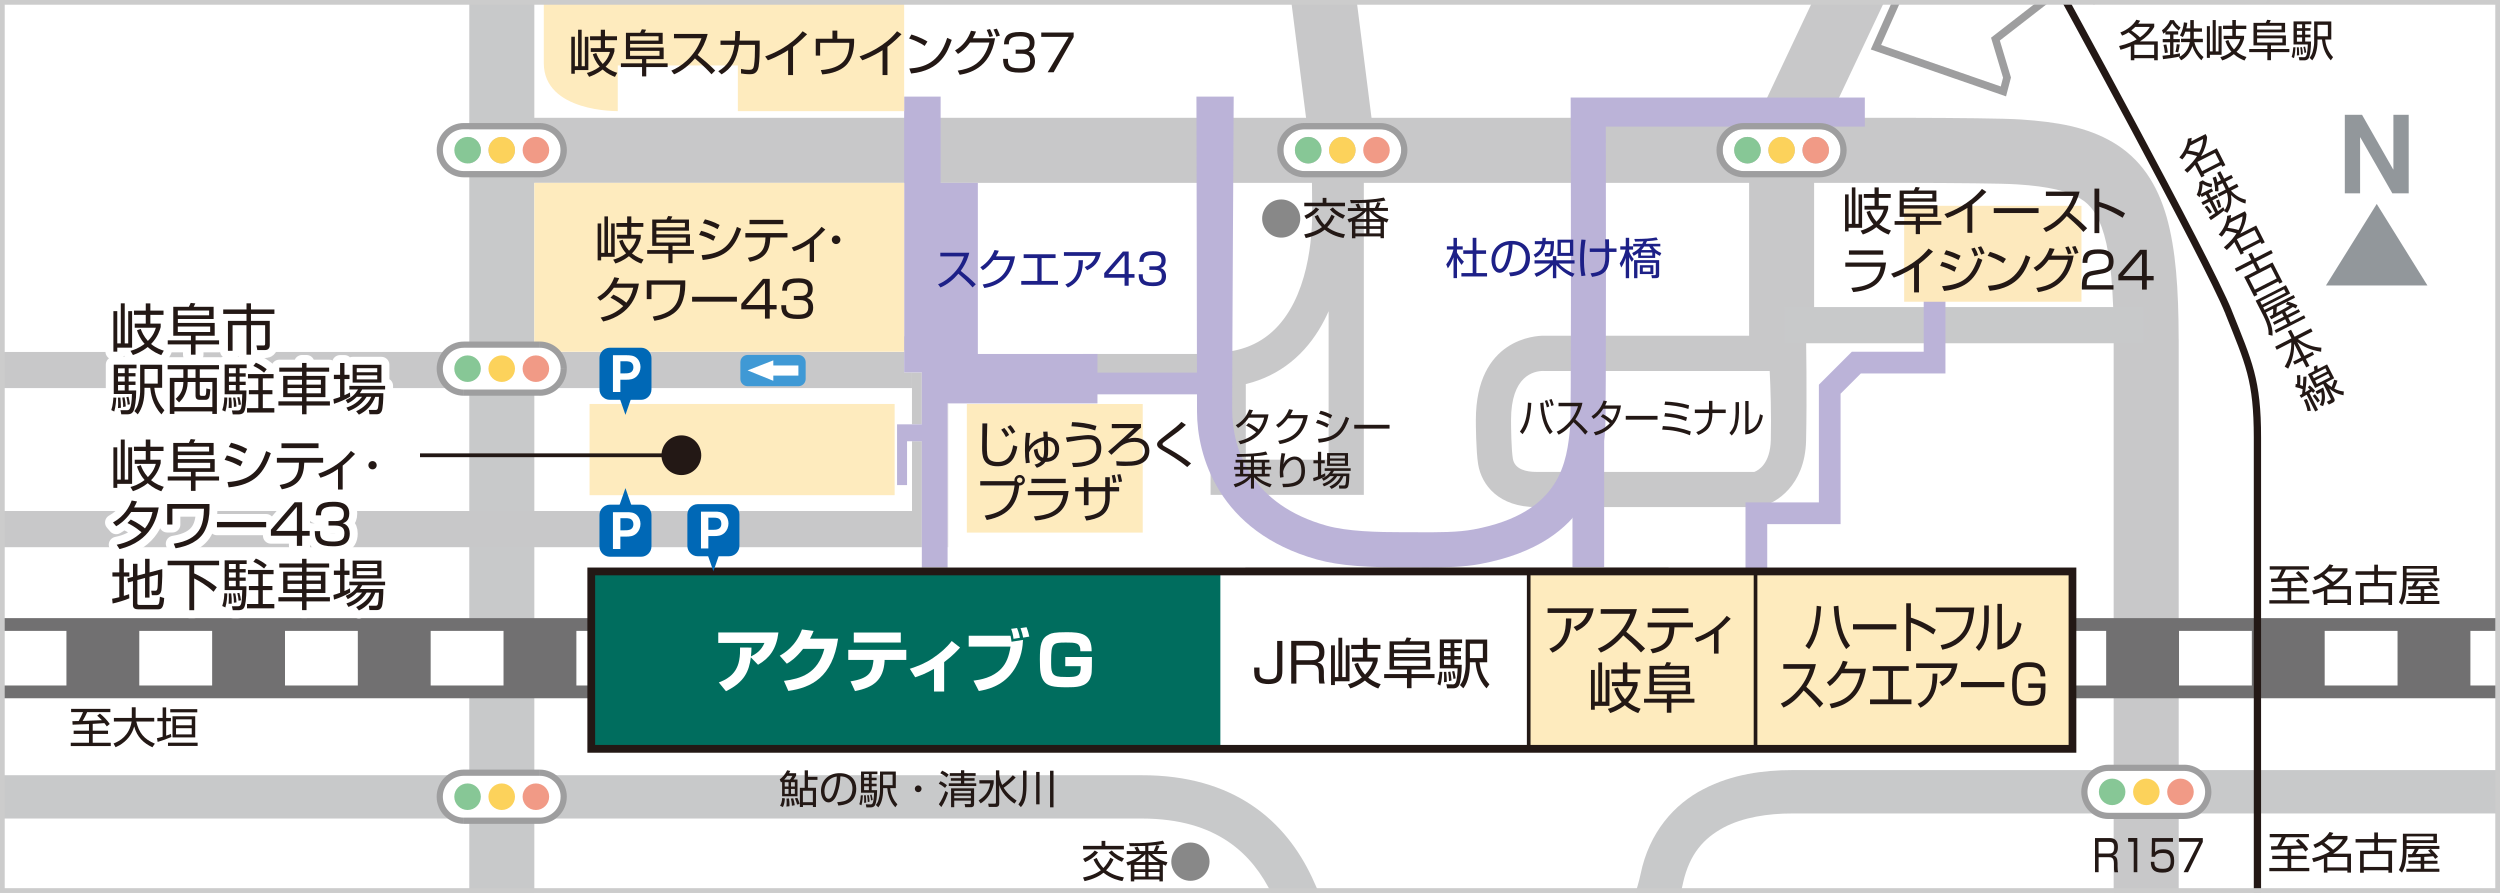 <?xml version="1.0" encoding="UTF-8"?>
<svg id="_レイヤー_1" data-name="レイヤー 1" xmlns="http://www.w3.org/2000/svg" xmlns:xlink="http://www.w3.org/1999/xlink" viewBox="0 0 560 200" width="560" height="200">
  <defs>
    <style>
      .cls-1, .cls-2 {
        fill: none;
      }

      .cls-3 {
        fill: #3f99d5;
      }

      .cls-4 {
        fill: #feebbe;
      }

      .cls-5, .cls-6, .cls-7, .cls-8 {
        fill: #fff;
      }

      .cls-5, .cls-9 {
        fill-rule: evenodd;
      }

      .cls-2 {
        stroke: #231815;
        stroke-width: .85px;
      }

      .cls-6 {
        stroke: #fff;
        stroke-linecap: round;
        stroke-linejoin: round;
        stroke-width: 3.56px;
      }

      .cls-10 {
        fill: #1d2087;
      }

      .cls-11 {
        fill: #006d5e;
      }

      .cls-12 {
        fill: #9e9e9f;
      }

      .cls-13 {
        fill: #ccc;
      }

      .cls-14 {
        fill: #c8c8c9;
      }

      .cls-15 {
        fill: #c8c9ca;
      }

      .cls-16 {
        clip-path: url(#clippath-1);
      }

      .cls-17, .cls-9 {
        fill: #231815;
      }

      .cls-18 {
        fill: #fde9bd;
      }

      .cls-19 {
        fill: #f19a86;
      }

      .cls-20 {
        fill: #a8a0c2;
      }

      .cls-21 {
        fill: #717071;
      }

      .cls-22 {
        fill: #0068b6;
      }

      .cls-23 {
        fill: #fcd25b;
      }

      .cls-24 {
        fill: #bbb3d8;
      }

      .cls-25 {
        fill: #92979b;
      }

      .cls-26 {
        fill: #888;
      }

      .cls-27 {
        fill: #87c796;
      }

      .cls-28 {
        clip-path: url(#clippath);
      }

      .cls-8 {
        stroke: #9e9e9f;
        stroke-width: 1.71px;
      }
    </style>
    <clipPath id="clippath">
      <rect class="cls-1" width="560" height="200"/>
    </clipPath>
    <clipPath id="clippath-1">
      <path class="cls-1" d="M463.88,168.61v-1.23h1.23v1.23h-1.23M132.79,168.61h-1.22v-1.23h1.22-1.22v-40.26h74.92v-.05h5.77v.05h66.7v-.38h94.8v.38h90.12v1.23-1.23h1.23v40.26h-1.23v1.23H132.79M463.37,166.87v-38H133.31v38h329.35"/>
    </clipPath>
  </defs>
  <g class="cls-28">
    <rect class="cls-7" width="560" height="200"/>
    <rect class="cls-7" width="549" height="199.64"/>
    <rect class="cls-7" width="549" height="199.64"/>
    <path class="cls-14" d="M473.46,259.56V75.99h14.57v183.57h-14.57M473.46,75.99c.02-10.83-.71-18.54-2.13-23.39-.69-2.44-1.52-4.14-2.38-5.37-.89-1.23-1.78-2.06-3.07-2.82-2.49-1.54-7.05-2.68-14.05-3.11-6.97-.46-40.88-.33-52.35-.33v-14.57c11.37,0,45.38-.16,53.31.37,7.88.55,14.61,1.63,20.53,5.12,2.94,1.73,5.54,4.1,7.53,6.96,2.01,2.87,3.44,6.13,4.48,9.75,2.04,7.25,2.67,15.97,2.69,27.4h-14.57M112.97,40.96v-14.57h286.52v14.57H112.97ZM393.94,113.59h-49.78c-8.45,0-12.28-4.94-13.05-9.56-.5-3.02-.52-9.22-.52-9.92,0-18.37,13.59-18.91,15.14-18.91.16,0,.29,0,.38,0h58.45s.23,13.82,0,23.52c-.24,10.1-6.8,14.08-10.23,14.78l-.39.08ZM345.73,83.09c-2.18,0-7.26,1.08-7.26,11.02,0,1.72.07,6.61.41,8.63.41,2.45,3.09,2.97,5.27,2.97h48.81c1.03-.39,3.57-1.89,3.7-7.17.14-5.81-.07-11.76-.25-15.44h-50.69ZM305.49,110.85h-34.32v-26.12h7.89v18.24h18.55v-63.05h7.89v70.94ZM271.88,86.93l-.13-7.89c6.18-.1,10.94-2.08,14.56-6.06,7.48-8.23,7.73-22.39,7.61-26.77-.02-.82-.06-8.16-.06-8.19l7.86-.62c0,.11.04,7.41.07,8.1.18,4.79.1,22.06-9.64,32.78-5.09,5.6-11.91,8.51-20.27,8.64Z"/>
    <polygon class="cls-15" points="105.12 -85.42 105.12 259.24 119.69 259.24 119.69 -85.42 105.12 -85.42 105.12 -85.42"/>
    <polyline class="cls-14" points="293.61 34.68 278.46 -84.53 292.93 -86.29 308.27 34.68 292.89 34.68"/>
    <path class="cls-14" d="M391.8,76.18v-40.62h14.56v40.62h-14.56ZM407.58,35.38v-.7h-14.22l.63-1.32h16.11l-.75,1.59c-.56-.17-1.17-.26-1.77-.26v.7h0M391.95,30.11l35.54-75.31,5.34-41.15,14.44,1.88-5.47,42.27h3.57l-3.73,1.14-.48,1.03-33.1,70.14h-12.55"/>
    <polygon class="cls-14" points="-1.58 86.93 -1.58 78.84 202.53 78.84 202.53 83.41 204.28 83.41 204.28 86.93 -1.58 86.93"/>
    <rect class="cls-14" x="242.52" y="79.29" width="32.78" height="7.64"/>
    <path class="cls-14" d="M212.26,122.57v-4.05h.13v4.05h-.13M-1.58,122.57v-8.11h205.87v-15.63h2.21v23.74H-1.58M212.26,118.53v-28.16h.13v28.16h-.13M204.28,95.05v-11.64h2.21v11.64h-2.21"/>
    <path class="cls-15" d="M-1.58,183.35H255.74v-9.7H-1.58v9.7h0ZM255.74,183.35c8.65.02,14.72,2.06,19.28,5.11,4.55,3.06,7.72,7.26,10.02,12.11l8.79-4.16c-2.85-6.01-7.09-11.8-13.4-16.02-6.29-4.24-14.49-6.76-24.69-6.74v9.7h0ZM255.74,173.65h0v4.85-4.85h0ZM285.05,200.57c2.41,5.05,8.02,19.41,12.91,32.27,2.46,6.45,4.76,12.56,6.45,17.06.84,2.25,1.53,4.1,2.01,5.38.24.64.42,1.14.55,1.48.06.17.11.3.14.39l.04.1,2.93-1.08-2.93,1.07h0s2.93-1.07,2.93-1.07l-2.93,1.07,9.11-3.34c-.04-.08-17.07-46.13-22.43-57.5l-8.79,4.16h0ZM293.83,196.41h0l-4.4,2.08,4.4-2.08h0Z"/>
    <path class="cls-15" d="M573.27,172.5h-171.9v9.72h171.9v-9.72h0ZM401.37,172.5c-6.2.02-13.34.88-19.82,4.28-6.5,3.32-12.14,9.67-14.05,18.98l9.49,2.04c1.51-6.68,4.72-10.04,9.08-12.42,4.36-2.32,10.06-3.17,15.3-3.16v-9.72h0ZM401.37,182.22h0v-4.85,4.85h0ZM367.5,195.76c-1.54,7.16-4.62,12.24-8.54,15.6-3.95,3.35-8.84,5.11-14.69,5.12v9.72c7.85,0,15.23-2.51,21-7.45,5.78-4.92,9.85-12.11,11.73-20.95l-9.49-2.04h0ZM376.99,197.8h0l-4.74-1.02,4.74,1.02h0ZM344.27,216.48h-106.23v9.72h106.23v-9.72h0ZM344.27,226.2h0v-4.87,4.87h0Z"/>
    <polygon class="cls-15" points="480.18 68.78 399.66 68.78 399.66 76.89 480.18 76.89 480.18 68.78 480.18 68.78"/>
    <path class="cls-4" d="M132.06,110.92v-20.43h68.34v20.43h-68.34"/>
    <path class="cls-4" d="M216.57,119.3v-28.81h39.4v7.94c-.48-.24-1.05-.37-1.7-.37-.75,0-1.21.13-1.55.25.36-.3.86-.69,1.57-1.37.72-.71,1-.94,1.3-1.14v-.83h-6.55v.94l5.01-.03c-.17.17-4.46,4.15-5.84,5.24l.74.76c1.29-1.22,1.44-1.35,1.77-1.65,1.24-1.13,2.65-1.26,3.39-1.26.92,0,1.51.29,1.86.69v2.66c-.83.98-2.27,1.08-3.7,1.08-1.28,0-1.87-.07-2.23-.11l.07.99c.88.08,1.71.08,1.94.08,2.09,0,3.05-.22,3.92-.71v15.65h-39.4M247.58,110.07v1.46c0,.54,0,1.54-.75,2.57-.75,1.03-2.49,1.41-3.88,1.55l.42.97c2.37-.41,5.25-1.07,5.25-5.11v-1.44h2.09v-.96h-2.09v-2.22h-1.03v2.22h-3.73v-2.17h-1.05v2.17h-1.95v.96h1.95v3.1h1.05v-3.1h3.73M230.22,110.92h7.92c-.61,3.93-3.81,4.49-6.59,4.75l.42.94c6.06-.61,7.02-3.54,7.38-6.63h-9.15v.94M219.57,108.74h7.69c-.46,3.68-2.03,6.06-6.68,6.75l.46,1c5.4-1.05,6.85-4.09,7.3-7.74.76.03,1.25-.56,1.25-1.19s-.53-1.17-1.15-1.17-1.2.51-1.2,1.17l.03.21h-7.69v.97M231.03,108.22h7.7v-.97h-7.7v.97M249.02,106.49c.17.53.28,1.49.31,1.69l.75-.13c-.07-.57-.2-1.19-.37-1.7l-.69.14M250.24,106.32c.13.42.19.65.37,1.68l.73-.14c-.09-.67-.37-1.56-.39-1.66l-.72.12M231.58,100.74c.2,1.57.72,2.24,1.63,2.56-.48.52-.92.64-1.47.76l.53.74c.5-.19,1.31-.47,1.92-1.32,1.83.03,3.09-1.05,3.09-2.91,0-1.13-.56-2.56-2.55-2.71-.02-.54-.04-.87-.07-1.18l-.97.03c.04.33.04.41.09,1.21-.52.09-.91.23-1.38.47-1.11.58-1.59,1.2-1.87,1.58.01-1.12.16-2.3.28-2.97l-.99-.05c-.21,1.8-.21,3.47-.21,3.9,0,.99.05,1.98.19,2.93l.91-.12c-.2-1.02-.19-1.74-.18-2.33.69-1.45,2.05-2.35,3.3-2.57.05.66.08,1.18.08,1.84,0,.7-.02,1.29-.25,1.94-.57-.15-1.07-.5-1.24-2.03l-.83.24M240.39,104.61c1.19,0,2.41-.11,3.54-.51.97-.31,2.76-1.08,2.76-3.76,0-.41-.08-1.32-.57-1.97-.61-.81-1.5-.93-2.37-.93-.46,0-.68.04-2.7.26-1.58.17-1.76.19-2.29.29l.28,1.02c1.51-.27,3.56-.62,4.63-.62.72,0,1.93.01,1.93,2.02,0,2.67-2.45,3.3-5.46,3.27l.25.92M219.99,100.21c0,1.95.1,4.25,3.49,4.25,3.13,0,4.03-2.22,4.41-4.43l-.95-.28c-.35,2.19-1.21,3.74-3.46,3.74-.41,0-1.28-.06-1.81-.54-.59-.55-.61-1.43-.61-3.27,0-1.28.01-1.62.09-4.59v-.24h-1.1c0,.76-.06,4.52-.06,5.37M224.26,96.24c.42.51.79,1.09,1.07,1.67l.72-.48c-.38-.76-.76-1.21-1.09-1.58l-.7.39M225.66,95.62c.45.54.69.88,1.07,1.56l.71-.45c-.38-.68-.71-1.1-1.11-1.51l-.67.4M240,95.49c.49.03,1.37.07,2.73.29,1.46.24,2.18.5,2.59.64l.29-1.01c-1.79-.56-3.78-.83-5.47-.86l-.14.94M227.81,107.56c0-.33.27-.59.6-.59s.61.27.61.59-.28.6-.61.6-.6-.26-.6-.6M234.79,100.74c0-.53-.02-1.35-.04-2.02.2.01.44.05.72.21.74.36.88,1.22.88,1.69,0,1.67-1.31,1.91-1.75,1.99.18-.64.19-1.09.19-1.86"/>
    <polygon class="cls-21" points="-1.44 156.41 575.94 156.41 575.94 138.46 -1.44 138.46 -1.44 156.41 -1.44 156.41"/>
    <path class="cls-7" d="M-1.44,153.55H14.88v-12.23H-1.44v12.23h0ZM31.2,153.55h16.32v-12.23h-16.32v12.23h0ZM63.84,153.55h16.31v-12.23h-16.31v12.23h0ZM96.47,153.55h16.32v-12.23h-16.32v12.23h0ZM129.11,153.55h16.32v-12.23h-16.32v12.23h0ZM161.74,153.55h16.33v-12.23h-16.33v12.23h0ZM194.38,153.55h16.32v-12.23h-16.32v12.23h0ZM227.01,153.55h16.32v-12.23h-16.32v12.23h0ZM259.65,153.55h16.32v-12.23h-16.32v12.23h0ZM292.28,153.55h16.32v-12.23h-16.32v12.23h0ZM324.92,153.55h16.32v-12.23h-16.32v12.23h0ZM357.55,153.55h16.32v-12.23h-16.32v12.23h0ZM390.19,153.55h16.32v-12.23h-16.32v12.23h0ZM422.83,153.55h16.32v-12.23h-16.32v12.23h0ZM455.46,153.55h16.32v-12.23h-16.32v12.23h0ZM488.1,153.55h16.31v-12.23h-16.31v12.23h0ZM520.73,153.55h16.32v-12.23h-16.32v12.23h0ZM553.37,153.55h16.32v-12.23h-16.32v12.23h0Z"/>
    <path class="cls-7" d="M126.27,178.47c0,2.97-2.41,5.37-5.38,5.37h-16.99c-2.97,0-5.38-2.4-5.38-5.37s2.41-5.39,5.38-5.39h16.99c2.97,0,5.38,2.41,5.38,5.39h0Z"/>
    <path class="cls-12" d="M125.57,178.47c0,1.3-.52,2.46-1.37,3.3-.85.85-2.02,1.38-3.32,1.38v1.39c3.36,0,6.08-2.72,6.08-6.07h-1.39ZM120.89,183.15h-16.99v1.39h16.99v-1.39h0ZM120.89,184.54h0v-.7.7h0ZM103.89,183.15c-1.29,0-2.46-.53-3.32-1.38-.84-.85-1.37-2.01-1.37-3.3h-1.39c0,3.35,2.72,6.07,6.08,6.07v-1.39h0ZM103.89,184.54h0v-.7.7h0ZM99.2,178.47c0-1.3.53-2.47,1.37-3.32.86-.85,2.03-1.37,3.32-1.37v-1.39c-3.36,0-6.08,2.72-6.08,6.08h1.39ZM97.81,178.47h.7-.7ZM103.89,173.78h16.99v-1.39h-16.99v1.39h0ZM103.89,172.39h0v.69-.69h0ZM120.89,173.78c1.29,0,2.47.52,3.32,1.37.85.85,1.37,2.02,1.37,3.32h1.39c0-3.36-2.72-6.08-6.08-6.08v1.39h0ZM120.89,172.39h0v.69-.69h0ZM126.96,178.47h-.69.69Z"/>
    <path class="cls-27" d="M107.71,178.47c0,1.64-1.33,2.97-2.97,2.97s-2.98-1.33-2.98-2.97,1.33-2.98,2.98-2.98,2.97,1.33,2.97,2.98h0Z"/>
    <path class="cls-23" d="M115.36,178.47c0,1.64-1.33,2.97-2.97,2.97s-2.98-1.33-2.98-2.97,1.34-2.98,2.98-2.98,2.97,1.33,2.97,2.98h0Z"/>
    <path class="cls-19" d="M123.01,178.47c0,1.64-1.33,2.97-2.97,2.97s-2.98-1.33-2.98-2.97,1.33-2.98,2.98-2.98,2.97,1.33,2.97,2.98h0Z"/>
    <path class="cls-7" d="M494.65,177.38c0,2.97-2.41,5.38-5.38,5.38h-17c-2.98,0-5.38-2.41-5.38-5.38s2.41-5.39,5.38-5.39h17c2.97,0,5.38,2.42,5.38,5.39h0Z"/>
    <path class="cls-12" d="M493.95,177.38c0,1.3-.52,2.46-1.36,3.31-.86.84-2.02,1.37-3.31,1.37v1.39c3.36,0,6.07-2.72,6.08-6.08h-1.4ZM489.28,182.06h-17v1.39h17v-1.39h0ZM489.28,183.46h0v-.7.7h0ZM472.28,182.06c-1.3,0-2.47-.52-3.32-1.37-.84-.86-1.37-2.01-1.37-3.31h-1.39c0,3.36,2.72,6.08,6.08,6.08v-1.39h0ZM472.28,183.46h0v-.7.7h0ZM467.59,177.38c0-1.29.52-2.46,1.37-3.31.86-.85,2.02-1.38,3.32-1.38v-1.39c-3.36,0-6.08,2.73-6.08,6.09h1.39ZM466.2,177.38h.69-.69ZM472.28,172.69h17v-1.39h-17v1.39h0ZM472.28,171.29h0v.7-.7h0ZM489.28,172.69c1.29,0,2.46.53,3.31,1.38.84.85,1.36,2.02,1.36,3.31h1.4c0-3.36-2.72-6.08-6.08-6.09v1.39h0ZM489.28,171.29h0v.7-.7h0ZM495.35,177.38h-.7.7Z"/>
    <path class="cls-27" d="M476.09,177.38c0,1.64-1.32,2.97-2.97,2.97s-2.97-1.33-2.97-2.97,1.33-2.97,2.97-2.97,2.97,1.33,2.97,2.97h0Z"/>
    <path class="cls-23" d="M483.75,177.38c0,1.64-1.33,2.97-2.97,2.97s-2.97-1.33-2.97-2.97,1.33-2.97,2.97-2.97,2.97,1.33,2.97,2.97h0Z"/>
    <path class="cls-19" d="M491.4,177.38c0,1.64-1.33,2.97-2.98,2.97s-2.97-1.33-2.97-2.97,1.33-2.97,2.97-2.97,2.98,1.33,2.98,2.97h0Z"/>
    <path class="cls-17" d="M506.48,247.11V98.06h-1.63v149.06h1.63ZM506.48,98.06c.02-13.02-1.99-17.12-6.54-28.46l-1.5.6c4.59,11.48,6.39,14.98,6.41,27.86h1.63ZM504.85,98.06h.81-.81ZM499.95,69.59c-4.63-11.55-38.66-73.63-38.67-73.66l-1.42.78.02.04.08.14c.05.11.15.28.28.52.25.45.62,1.13,1.09,1.99.95,1.72,2.29,4.19,3.92,7.19,3.26,6.01,7.66,14.13,12.21,22.61,9.08,16.96,18.75,35.38,20.98,40.99l1.5-.6h0ZM498.44,70.19h0l.75-.3-.75.3h0Z"/>
    <path class="cls-3" d="M180.47,84.88c0,.89-.73,1.63-1.62,1.63h-11.39c-.89,0-1.62-.74-1.62-1.63v-3.75c0-.89.73-1.62,1.62-1.62h11.39c.89,0,1.62.73,1.62,1.62v3.75h0Z"/>
    <polygon class="cls-5" points="178.84 84.14 173.22 84.14 173.22 85.3 167.46 82.97 173.22 80.72 173.22 81.87 178.84 81.87 178.84 84.14 178.84 84.14"/>
    <polygon class="cls-25" points="532.39 45.68 543.75 63.95 521.01 63.95 532.39 45.68 532.39 45.68"/>
    <polygon class="cls-25" points="536.12 37.95 536.07 37.95 529.1 25.72 525.24 25.72 525.24 43.3 528.66 43.3 528.66 30.77 528.71 30.77 535.88 43.3 539.55 43.3 539.55 25.72 536.12 25.72 536.12 37.95 536.12 37.95"/>
    <path class="cls-20" d="M212.26,122.57v-4.05,4.05h0M212.26,118.53v-28.16h.13-.13v28.16h0"/>
    <path class="cls-20" d="M285.82,106.51h0M285.67,106.38s.1.09.15.14c-.04-.04-.1-.09-.15-.14M274.87,88.33h-4.43,4.43c.13.54.27,1.07.43,1.59-.15-.52-.3-1.05-.43-1.59"/>
    <g>
      <polyline class="cls-24" points="206.49 127.06 206.49 98.84 203.18 98.84 203.18 108.66 200.94 108.66 200.94 95.05 206.49 95.05 206.49 83.41 202.53 83.41 202.53 78.5 181.99 78.5 181.99 75.34 202.53 75.34 202.53 51.16 202.53 51.16 202.53 21.64 210.7 21.64 210.7 40.96 219.04 40.96 219.04 79.29 245.83 79.29 245.83 83.46 272.44 83.46 272.44 88.33 245.83 88.33 245.83 90.36 212.26 90.36 212.26 127.06 206.49 127.06"/>
      <polygon class="cls-24" points="430.91 66.37 430.91 78.79 414.84 78.79 414.84 78.82 414.81 78.79 407.43 86.17 407.46 86.21 407.43 86.21 407.43 112.54 395.86 112.54 395.29 112.54 390.99 112.54 390.99 127.81 395.86 127.81 395.86 117.41 412.29 117.41 412.29 116.02 412.29 112.54 412.29 88.19 416.82 83.66 430.91 83.66 435.76 83.66 435.78 83.66 435.78 66.37 430.91 66.37"/>
      <path class="cls-24" d="M359.72,28.36h58v-6.51h-65.89c.08,28.12.12,70.95-.11,73.71-.74,7.7-1.86,19.34-21.6,23.03-3.54.66-7.85.66-12.85.63h-2.54c-6.4,0-12.96-.18-17.6-1.48-16.56-4.63-21.12-16.66-21.12-25.97,0-12.32.34-70.13.34-70.13h-8.35s.13,58.01.13,70.55c0,9.73,4.7,26.94,26.87,33.14,5.25,1.47,11.68,1.77,19.73,1.77h2.51c.78,0,1.54.01,2.29.01,4.44,0,8.37-.09,12.03-.77,25.57-4.79,27.21-21.84,28-30.03.27-2.81.14-67.95.14-67.95Z"/>
      <rect class="cls-24" x="352.23" y="83.28" width="7.1" height="43.76"/>
    </g>
    <path class="cls-17" d="M20.76,162.15c.36-.03,2.2-.14,2.62-.17.2.24.33.43.55.73l.65-.54c-.49-.74-1.41-1.73-2.21-2.33l-.6.48c.23.18.53.45,1.05,1-2.69.12-2.99.14-4.31.17.37-.64.73-1.29,1.02-1.97h5.19v-.74h-8.79v.74h2.67c-.22.56-.7,1.54-.97,1.99-.97.03-1.09.03-1.41.03l.04.79c.45-.02.77-.03,3.67-.14v1.48h-3.43v.73h3.43v1.98h-4.08v.74h8.96v-.74h-4.04v-1.98h3.43v-.73h-3.43v-1.53h0ZM29.53,160.82h-4.02v.81h3.97c-.53,3.19-2.66,4.37-4.05,4.92l.46.83c.4-.18,1.15-.51,1.99-1.23,1.48-1.25,1.99-2.73,2.18-3.42.65,2.41,2.12,3.74,4.08,4.66l.55-.81c-2.42-.99-3.56-2.41-4.16-4.96h4.02v-.81h-4.16v-2.38h-.87v2.38h0ZM43.73,160.44h-5.09v4.74h5.09v-4.74h0ZM42.95,162.46h-3.52v-1.33h3.52v1.33h0ZM42.95,164.5h-3.52v-1.39h3.52v1.39h0ZM38.29,164.39c-.27.12-.52.22-1.07.4v-3.23h1.07v-.75h-1.07v-2.36h-.79v2.36h-1.18v.75h1.18v3.47c-.6.17-.97.25-1.28.33l.17.83c.94-.26,2.26-.75,3.07-1.1l-.1-.71h0ZM44.19,158.84h-6.05v.73h6.05v-.73h0ZM44.27,166.36h-6.64v.73h6.64v-.73h0Z"/>
    <path class="cls-17" d="M513.24,130.21c.36-.02,2.2-.14,2.62-.17.21.25.33.43.54.73l.65-.54c-.49-.74-1.41-1.72-2.2-2.33l-.6.49c.22.18.52.44,1.05.99-2.69.12-2.99.14-4.3.17.37-.64.73-1.29,1.02-1.96h5.18v-.74h-8.78v.74h2.67c-.22.55-.7,1.53-.98,1.99-.97.03-1.08.03-1.4.03l.03.78c.45-.03.78-.04,3.67-.14v1.48h-3.43v.74h3.43v1.98h-4.08v.74h8.95v-.74h-4.04v-1.98h3.43v-.74h-3.43v-1.52h0ZM518.58,129.99c.3-.11.71-.26,1.45-.74.54.37,1.42,1.12,1.84,1.57-.79.45-1.97,1.04-3.96,1.5l.32.84c.47-.13,1.28-.36,2.32-.8v3.16h.79v-.45h4.47v.45h.81v-4.24h-4.01l.08-.06c1.28-.83,2.39-1.88,3.14-3.19v-.74h-3.61c.27-.36.33-.45.45-.66l-.86-.22c-.65,1.14-2,2.27-3.62,2.86l.4.72h0ZM524.81,128.03c-.24.41-.79,1.36-2.2,2.33-.4-.41-1.45-1.23-1.96-1.56.47-.37.75-.62.89-.77h3.26ZM525.79,134.33h-4.47v-2.32h4.47v2.32h0ZM527.65,127.97v.79h4.17v1.83h-3.16v4.93h.83v-.55h5.51v.55h.82v-4.93h-3.16v-1.83h4.16v-.79h-4.16v-1.48h-.83v1.48h-4.17ZM534.99,134.21h-5.51v-2.88h5.51v2.88h0ZM542.24,132.85h-2.74v.65h2.74v1.11h-3.22v.68h7.4v-.68h-3.39v-1.11h2.96v-.65h-2.96v-.89c.85-.03,1.51-.09,2-.15.29.39.33.43.45.61l.64-.46c-.48-.65-1.04-1.21-1.61-1.77h1.91v-.67h-7.34v-.65h6.79v-2.09h-7.62v3.7c0,2.8-.56,3.82-.91,4.42l.71.59c.21-.39.64-1.15.81-2.27.14-.91.21-1.82.21-2.73v-.3h1.83c-.22.57-.54,1.02-.64,1.15-.6.01-.66.01-.89.01l.09.73c.21,0,.34,0,1.5-.05l1.27-.04v.86h0ZM543.89,130.58c.2.16.33.29.64.64-1.05.07-2.27.1-3.41.1.45-.66.6-.94.7-1.14h2.69l-.62.4h0ZM545.08,128.24h-6v-.86h6v.86h0Z"/>
    <path class="cls-17" d="M513.24,190.18c.36-.02,2.2-.14,2.62-.16.21.24.33.43.54.73l.65-.54c-.49-.75-1.41-1.73-2.2-2.34l-.6.49c.22.19.52.45,1.05,1-2.69.12-2.99.14-4.3.16.37-.64.73-1.29,1.02-1.97h5.18v-.74h-8.78v.74h2.67c-.22.56-.7,1.54-.98,1.99-.97.02-1.08.03-1.4.03l.03.78c.45-.02.78-.03,3.67-.13v1.48h-3.43v.73h3.43v1.99h-4.08v.73h8.95v-.73h-4.04v-1.99h3.43v-.73h-3.43v-1.53h0ZM518.58,189.96c.3-.12.71-.27,1.45-.74.54.37,1.42,1.12,1.84,1.56-.79.45-1.97,1.05-3.96,1.5l.32.84c.47-.13,1.28-.36,2.32-.81v3.16h.79v-.46h4.47v.46h.81v-4.24h-4.01l.08-.05c1.28-.83,2.39-1.88,3.14-3.19v-.74h-3.61c.27-.37.33-.46.45-.67l-.86-.21c-.65,1.13-2,2.26-3.62,2.85l.4.72h0ZM524.81,188c-.24.42-.79,1.37-2.2,2.34-.4-.41-1.45-1.24-1.96-1.56.47-.37.75-.63.89-.77h3.26ZM525.79,194.3h-4.47v-2.33h4.47v2.33h0ZM527.65,187.95v.78h4.17v1.83h-3.16v4.93h.83v-.55h5.51v.55h.82v-4.93h-3.16v-1.83h4.16v-.78h-4.16v-1.48h-.83v1.48h-4.17ZM534.99,194.19h-5.51v-2.88h5.51v2.88h0ZM542.24,192.82h-2.74v.66h2.74v1.11h-3.22v.69h7.4v-.69h-3.39v-1.11h2.96v-.66h-2.96v-.88c.85-.03,1.51-.09,2-.15.29.4.33.43.45.6l.64-.46c-.48-.64-1.04-1.21-1.61-1.77h1.91v-.67h-7.34v-.65h6.79v-2.09h-7.62v3.69c0,2.8-.56,3.83-.91,4.44l.71.59c.21-.39.64-1.15.81-2.27.14-.91.21-1.82.21-2.73v-.31h1.83c-.22.58-.54,1.02-.64,1.16-.6.02-.66.02-.89.02l.09.73c.21-.01.34-.01,1.5-.05l1.27-.04v.86h0ZM543.89,190.55c.2.17.33.29.64.64-1.05.07-2.27.1-3.41.1.45-.67.6-.94.7-1.15h2.69l-.62.4h0ZM545.08,188.21h-6v-.85h6v.85h0Z"/>
    <path class="cls-17" d="M176.74,173.21c.15-.24.19-.34.27-.53l-.69-.14c-.4.88-1.04,1.58-1.66,2.05l.29.68c.15-.11.18-.14.24-.19v3.29h3.45v-3.75h-.91c.1-.12.42-.52.6-.88v-.54h-1.59ZM176.63,176.18h-.85v-.97h.85v.97h0ZM176.63,177.82h-.85v-1.1h.85v1.1h0ZM178.04,176.18h-.85v-.97h.85v.97h0ZM178.04,177.82h-.85v-1.1h.85v1.1h0ZM177.5,173.79c-.3.54-.44.71-.56.84h-1.27c.32-.33.58-.69.69-.84h1.13ZM180.25,172.56v3.91h-1.08v4.3h.69v-.42h2.23v.42h.69v-4.3h-1.8v-1.78h2.13v-.69h-2.13v-1.45h-.72ZM182.08,179.69h-2.23v-2.56h2.23v2.56h0ZM175.38,180.78c.3-.6.39-1.27.44-1.93l-.6-.1c-.07.87-.24,1.32-.48,1.74l.64.29h0ZM176.84,180.59c0-.13.01-.25.01-.44,0-.41-.04-.76-.12-1.3l-.57.04c.03.17.05.4.05.85,0,.5-.04.75-.06.93l.68-.07h0ZM178.02,180.36c-.04-.4-.16-1.02-.33-1.53l-.55.05c.07.25.25.92.24,1.61l.65-.12h0ZM179.1,180.08c-.12-.57-.4-1.17-.49-1.36l-.55.11c.26.6.32.79.49,1.39l.55-.13h0ZM187.77,180.44c1.19-.09,4.03-.4,4.03-3.78,0-1.96-1.22-3.47-3.71-3.47-2.63,0-4.19,1.77-4.19,3.99,0,1.31.64,2.56,1.68,2.56.84,0,1.38-.78,1.6-1.19.48-.85,1.03-2.76,1.06-4.64.39,0,1.26.03,1.96.74.75.75.75,1.66.75,1.95,0,.47-.07,1.54-.78,2.24-.63.64-1.66.77-2.64.85l.26.75h0ZM187.44,173.95c-.06,2.15-.65,3.67-.9,4.16-.18.35-.46.81-.95.81-.69,0-.91-1.02-.91-1.68,0-1.06.41-2.09,1.27-2.71.59-.43,1.17-.53,1.48-.58h0ZM192.87,172.83v4.74h2.92c0,.33-.07,1.9-.32,2.35-.15.27-.33.27-.51.27l-1.02-.02.13.68h1c.65,0,.86-.34.97-.55.22-.46.44-1.76.43-3.31h-1.21v-.87h1.1v-.56h-1.1v-.79h1.1v-.55h-1.1v-.8h1.28v-.59h-3.67ZM194.63,175.55h-1.07v-.79h1.07v.79h0ZM194.63,174.21h-1.07v-.8h1.07v.8h0ZM194.63,176.99h-1.07v-.87h1.07v.87h0ZM197.12,172.83v4.09c0,.42,0,1.03-.31,2.17-.16.6-.43.98-.62,1.23l.55.52c.18-.22.53-.71.75-1.46.23-.8.33-1.62.33-2.44v-.39h.93c.08.82.33,2.74,1.8,4.28l.47-.66c-1-1.06-1.49-2.29-1.61-3.63h1.25v-3.72h-3.53ZM192.96,180.39c.23-.73.3-1.87.33-2.24h-.47c0,.37-.09,1.29-.33,2l.48.24h0ZM199.94,175.88h-2.13v-2.36h2.13v2.36h0ZM194.03,179.79c-.02-.71-.02-.8-.09-1.66l-.4.02c.02.18.04.42.04.91,0,.39-.02.61-.02.78l.47-.05h0ZM194.79,179.57c-.03-.61-.12-1.12-.19-1.47l-.37.05c.05.31.15.89.15,1.51l.41-.09h0ZM195.48,179.21c-.05-.45-.14-.85-.24-1.21l-.35.06c.15.48.19.91.22,1.23l.38-.09h0ZM206.43,176.68c0-.4-.33-.75-.75-.75s-.76.35-.76.75c0,.43.34.77.76.77s.75-.34.75-.77h0ZM215.26,172.54v.64h-2.52v.61h2.52v.52h-2.27v.57h2.27v.58h-2.73v.61h6.15v-.61h-2.69v-.58h2.32v-.57h-2.32v-.52h2.55v-.61h-2.55v-.64h-.73ZM212.51,173.5c-.52-.39-.94-.65-1.47-.88l-.41.58c.39.2.9.49,1.41.94l.47-.64h0ZM212.12,175.88c-.37-.3-.89-.66-1.46-.89l-.38.57c.52.23.97.58,1.41.93l.43-.61h0ZM218.2,176.59h-5.16v4.23h.71v-1.49h3.73v.53c0,.24-.11.26-.33.26l-1.07-.02.13.72h1.14c.33,0,.85,0,.85-.72v-3.51h0ZM217.48,177.71h-3.73v-.56h3.73v.56h0ZM217.48,178.8h-3.73v-.55h3.73v.55h0ZM210.86,180.78c.74-1.07,1.31-2.58,1.51-3.21l-.62-.39c-.3.94-.78,2.04-1.45,2.97l.56.63h0ZM227.74,179.35c-.53-.36-1.98-1.34-2.92-2.89.69-.45,1.94-1.51,2.69-2.3l-.64-.5c-.72.81-1.52,1.53-2.39,2.17-.45-.95-.64-2.06-.64-2.35v-.93h-.75v7.19c0,.15,0,.28-.29.28h-1.45l.14.74h1.49c.7,0,.85-.34.85-.85v-4.07c.13.4.42,1.29,1.34,2.35.86,1,1.7,1.57,2.07,1.82l.48-.67h0ZM219.38,174.77v.72h2.43c-.34,1.94-1.23,2.92-2.61,3.81l.46.66c.36-.22,1.24-.78,2-2.01.67-1.08.85-2.07.93-2.49v-.69h-3.2ZM229.16,172.63v3.41c0,2.62-.49,3.42-1.04,4.15l.56.6c.69-.73,1.26-1.81,1.26-4.73v-3.43h-.77ZM232.1,172.92v7.25h.76v-7.25h-.76ZM235.21,172.65v8.19h.78v-8.19h-.78Z"/>
    <path class="cls-17" d="M469.28,187.72v7.66h.81v-3.37h2.22c.58,0,1.22.04,1.22,1.39v.77c0,.38,0,.82.09,1.21h.83c-.04-.18-.12-.5-.12-1.33v-.73c0-1.03-.29-1.54-.98-1.72,1.04-.31,1.06-1.46,1.06-1.87,0-.74-.17-1.14-.41-1.44-.22-.28-.58-.57-1.44-.57h-3.28ZM472.4,188.57c.78,0,1.19.24,1.19,1.25,0,1.35-.71,1.37-1.23,1.37h-2.28v-2.62h2.32ZM476.7,187.72v.84h1.25v6.81h.81v-7.66h-2.06ZM482.03,187.72l-.07,4.21h.74c.19-.44.47-.86,1.81-.86,1.52,0,1.71.81,1.71,1.85,0,1.33-.56,1.7-1.83,1.7-1.8,0-1.8-.84-1.82-1.57h-.79c.02,1.55.55,2.42,2.6,2.42s2.64-.98,2.64-2.63c0-2.21-1.2-2.59-2.41-2.59s-1.63.38-1.88.63l.05-2.31h3.97v-.84h-4.73ZM488.07,187.72v.84h4.53l-3.47,6.81h.99l3.31-6.77v-.88h-5.35Z"/>
    <path class="cls-17" d="M488.84,35.72c.22-.24.52-.56.96-1.32.65.08,1.78.35,2.34.55-.49.76-1.28,1.83-2.83,3.14l.66.61c.36-.33.97-.9,1.69-1.77l1.44,2.81.71-.36-.2-.4,3.97-2.03.2.41.71-.36-1.92-3.78-3.57,1.82.06-.09c.75-1.31,1.27-2.75,1.33-4.26l-.33-.67-3.22,1.65c.07-.46.09-.56.1-.8l-.86.21c-.06,1.3-.75,2.92-1.91,4.18l.68.46h0ZM493.49,31.14c-.03.48-.09,1.58-.9,3.09-.55-.2-1.85-.46-2.45-.51.26-.55.38-.91.45-1.1l2.9-1.48h0ZM497.24,36.31l-3.97,2.03-1.06-2.07,3.96-2.02,1.06,2.06h0ZM492.99,43.42c.35-1.13.37-1.87.39-2.21.6.39,1.32.66,2.02.76l.11-.79c-.6-.05-1.4-.27-2.1-.8l-.77.4c.1.88-.15,2.03-.58,2.86l.65.55c.07-.16.13-.28.22-.55l.25.49.94-.48.46.91-1.46.75.33.64,1.47-.75,1.29,2.53c-.8.54-1.15.75-1.44.94l.46.64c.7-.45,2.4-1.65,3.11-2.28l-.33-.62c-.28.23-.61.5-1.18.9l-1.24-2.44,1.29-.66-.33-.64-1.3.66-.46-.9.95-.49-.33-.64-2.39,1.22h0ZM497.5,40.36l-.8.41c-.06-.37-.17-.69-.35-1.21l-.73.25c.34.84.63,2.1.53,3.01l.77.04c.04-.31.02-.68-.07-1.33l1-.5.57,1.12c.05.13.1.21.13.31l-1.82.93.34.67,1.75-.9c.33,1.12.52,2.51-.64,4.12l.75.4c.76-1.11,1.07-2.42.8-3.99.93.88,2.03,1.57,3.26,1.9l.09-.86c-1.28-.3-2.32-.87-3.35-2.03l1.7-.87-.35-.67-1.82.94c-.03-.08-.07-.16-.14-.31l-.58-1.12,1.65-.83-.35-.67-1.63.84-.85-1.66-.71.36.85,1.66h0ZM497.54,46.39c-.05-.36-.31-1.25-.49-1.7l-.65.22c.08.19.38.96.53,1.66l.6-.18h0ZM495.5,47.51c-.4-.62-.62-.91-1.12-1.49l-.53.38c.29.34.75.91,1.1,1.49l.56-.39h0ZM497.67,53.02c.23-.25.52-.55.96-1.32.65.08,1.78.36,2.34.56-.49.77-1.27,1.83-2.83,3.14l.66.61c.35-.33.98-.91,1.69-1.77l1.43,2.81.71-.36-.21-.41,3.97-2.03.2.41.72-.37-1.92-3.78-3.57,1.83.05-.09c.76-1.32,1.28-2.76,1.34-4.28l-.33-.65-3.22,1.64c.08-.45.09-.56.1-.8l-.87.2c-.05,1.32-.74,2.93-1.91,4.19l.67.45h0ZM502.33,48.44c-.03.48-.08,1.58-.89,3.09-.55-.19-1.86-.45-2.46-.51.26-.54.38-.9.44-1.09l2.91-1.48h0ZM506.08,53.6l-3.97,2.03-1.06-2.06,3.97-2.03,1.06,2.07h0ZM500.6,60.17l.36.71,3.72-1.91.82,1.63-2.81,1.44,2.24,4.38.73-.37-.25-.49,4.91-2.5.24.48.73-.37-2.24-4.39-2.82,1.44-.83-1.63,3.71-1.89-.36-.7-3.7,1.89-.67-1.33-.74.38.67,1.33-3.72,1.89h0ZM509.98,62.38l-4.9,2.5-1.31-2.55,4.9-2.51,1.31,2.56h0ZM511.58,70.94l-2.44,1.24.3.59,2.44-1.25.5.99-2.87,1.47.31.61,6.6-3.37-.31-.6-3.02,1.55-.51-.99,2.63-1.34-.3-.59-2.63,1.34-.4-.78c.75-.42,1.3-.77,1.72-1.05.43.22.49.23.67.33l.36-.71c-.72-.35-1.48-.61-2.24-.84l1.7-.87-.31-.59-6.53,3.34-.3-.58,6.05-3.1-.95-1.86-6.79,3.47,1.69,3.29c1.27,2.49,1.23,3.66,1.2,4.35l.9.21c0-.45.05-1.32-.31-2.4-.29-.87-.64-1.72-1.05-2.53l-.14-.27,1.63-.84c.06.62-.03,1.17-.05,1.33-.53.29-.59.32-.78.41l.42.61c.17-.1.28-.16,1.3-.72l1.11-.62.39.76h0ZM512.02,68.17c.24.06.43.11.86.28-.91.55-1.98,1.12-2.98,1.65.09-.8.1-1.11.1-1.35l2.39-1.21-.36.63h0ZM512.02,65.55l-5.35,2.73-.38-.76,5.34-2.72.39.76h0ZM509.63,77.66l.35.69,3.26-1.68c.04,1.8-.31,3.51-1.47,5.45l.79.47c1.17-2.31,1.34-4.05,1.34-5.58l1.56,3.07-1.81.93.34.66,1.81-.92.8,1.55.71-.35-.8-1.56,1.83-.94-.33-.66-1.83.93-1.59-3.12c1.47,1.12,2.82,1.77,5.34,2.2l.06-.92c-1.73-.11-3.58-.66-5.27-1.95l3.3-1.68-.36-.7-3.67,1.88-.8-1.57-.71.36.8,1.57-3.65,1.87h0ZM522.85,85.03c-.17.68-.29,1.09-.56,1.67-.61-.38-.9-.66-1.16-.91l-.07-.14,1.8-.92-1.59-3.11-2.1,1.07c-.02-.2-.05-.57-.11-.89l-.76.34c.03.19.1.55.12.94l-1.44.73,1.6,3.11,1.81-.92,1.67,3.26c.06.12.12.24-.15.37l-.73.37.49.63.89-.45c.53-.27.47-.65.27-1.01l-1.1-2.18c.81.7,1.57,1.2,3.22,1.55l.06-.86c-.39-.04-1.08-.11-2.13-.61.12-.23.47-.97.71-1.82l-.76-.2h0ZM521.25,83.22l-2.94,1.5-.36-.7,2.94-1.51.35.71h0ZM521.92,84.52l-2.94,1.5-.39-.78,2.94-1.51.4.78h0ZM515.95,84.43c-.02.55-.03,1.11-.09,2.03-.15-.06-.33-.12-.63-.21.05-.49.06-1.58.02-2.25l-.74.09c.07.73.08,1.47.04,1.97l-.31-.07-.07.71c.65.14,1.41.38,1.62.48-.02.27-.05.59-.13,1.08-.19.11-.3.17-.54.28l.34.59c.12-.05,1.04-.59,1.23-.71l1.91,3.75.65-.33-1.94-3.81.54-.35c.17.22.19.25.29.35l.45-.5c-.35-.44-.84-.92-1.24-1.22l-.4.45c.13.12.26.24.48.46-.16.09-.9.54-1.08.64.17-1.07.3-2.27.3-3.52l-.72.06h0ZM517.63,92.01c-.18-1.05-.66-2.15-.9-2.65l-.66.24c.33.73.72,1.7.81,2.48l.75-.07h0ZM519.65,89.76c-.29-.47-.8-1.14-1.1-1.46l-.51.38c.72.87.95,1.28,1.09,1.5l.52-.42h0ZM520.36,90.97c.63-1.3.51-2.8.03-4.17l-1.71.88.33.65.95-.49c.3,1.4,0,2.23-.33,2.87l.73.26h0Z"/>
    <path class="cls-17" d="M231.73,104.06c.55-.12.99-.24,1.47-.76-.9-.32-1.43-.99-1.63-2.56l.83-.24c.17,1.53.67,1.88,1.24,2.03.23-.65.25-1.25.25-1.94,0-.66-.03-1.18-.08-1.84-1.25.22-2.61,1.12-3.3,2.57-.01.59-.02,1.31.18,2.33l-.91.12c-.14-.95-.19-1.94-.19-2.93,0-.43,0-2.1.21-3.9l.99.05c-.12.66-.27,1.84-.28,2.97.28-.37.76-1,1.87-1.58.46-.23.86-.38,1.38-.47-.05-.8-.05-.88-.09-1.21l.97-.03c.04.31.06.64.07,1.18,1.99.15,2.55,1.57,2.55,2.71,0,1.86-1.26,2.94-3.09,2.91-.61.85-1.41,1.14-1.92,1.32l-.53-.74M234.79,100.74c0,.77-.01,1.22-.19,1.86.44-.08,1.75-.32,1.75-1.99,0-.47-.15-1.33-.88-1.69-.27-.16-.51-.19-.72-.21.02.67.04,1.49.04,2.02M260.34,100.85c-.4-.22-1.16-.66-1.16-1.3,0-.31.11-.65.98-1.33,3.49-2.73,3.61-2.81,4.48-3.72l1.01.67c-1.36,1.26-1.5,1.36-4.74,3.72-.5.37-.5.45-.5.6,0,.18.03.27.6.59.2.11,1.08.59,1.25.7,1.59.92,3.1,1.89,4.54,3.02l-.86.82c-2-1.66-4.13-2.9-5.6-3.76M240.14,103.69c3,.03,5.46-.6,5.46-3.27,0-2.01-1.21-2.02-1.93-2.02-1.06,0-3.12.35-4.63.62l-.28-1.02c.54-.1.71-.11,2.29-.29,2.01-.22,2.23-.26,2.7-.26.87,0,1.76.12,2.37.93.49.64.57,1.56.57,1.97,0,2.68-1.78,3.45-2.76,3.76-1.13.4-2.35.51-3.54.51l-.25-.92M219.99,100.21c0-.85.06-4.61.06-5.37h1.1v.24c-.08,2.98-.09,3.32-.09,4.59,0,1.84.02,2.72.61,3.27.52.48,1.4.54,1.81.54,2.25,0,3.11-1.56,3.46-3.74l.95.28c-.38,2.22-1.28,4.43-4.41,4.43-3.39,0-3.49-2.3-3.49-4.25M250.11,104.28l-.07-.99c.36.04.95.11,2.23.11,1.45,0,2.9-.1,3.72-1.1.36-.42.46-.88.46-1.3,0-.81-.46-2.02-2.34-2.02-.74,0-2.16.13-3.39,1.26-.32.3-.48.43-1.77,1.65l-.74-.76c1.39-1.09,5.68-5.07,5.84-5.24l-5.01.03v-.94h6.55v.83c-.3.2-.58.44-1.3,1.14-.71.68-1.21,1.08-1.57,1.37.34-.12.8-.25,1.55-.25,1.92,0,3.19,1.16,3.19,2.89,0,1.42-.75,2.21-1.27,2.55-.92.6-1.87.86-4.15.86-.24,0-1.07,0-1.94-.08M224.26,96.24l.7-.39c.34.37.71.82,1.09,1.58l-.72.48c-.28-.58-.65-1.16-1.07-1.67M225.66,95.62l.67-.4c.41.41.73.83,1.11,1.51l-.71.45c-.39-.68-.62-1.03-1.07-1.56M242.73,95.78c-1.36-.22-2.24-.26-2.73-.29l.14-.94c1.69.03,3.68.3,5.47.86l-.29,1.01c-.42-.14-1.14-.4-2.59-.64"/>
    <path class="cls-17" d="M242.94,115.65c1.39-.14,3.13-.52,3.88-1.55.75-1.03.75-2.03.75-2.57v-1.46h-3.73v3.1h-1.05v-3.1h-1.95v-.96h1.95v-2.17h1.05v2.17h3.73v-2.22h1.03v2.22h2.09v.96h-2.09v1.44c0,4.04-2.88,4.7-5.25,5.11l-.42-.97M231.56,115.67c2.77-.26,5.97-.82,6.59-4.75h-7.92v-.94s9.14,0,9.14,0c-.37,3.09-1.32,6.02-7.38,6.63l-.42-.94M220.58,115.49c4.65-.69,6.22-3.07,6.68-6.75h-7.69v-.97h7.69l-.03-.21c0-.67.57-1.17,1.2-1.17s1.15.53,1.15,1.17-.49,1.22-1.25,1.19c-.45,3.65-1.9,6.69-7.3,7.74l-.46-1M227.81,107.56c0,.34.27.6.6.6s.61-.26.61-.6-.28-.59-.61-.59-.6.27-.6.59M231.03,108.22v-.97h7.7v.97h-7.7M249.02,106.49l.69-.14c.16.51.3,1.13.37,1.7l-.75.13c-.02-.21-.13-1.16-.31-1.69M250.24,106.32l.72-.12c.02.09.3.99.39,1.66l-.73.14c-.19-1.04-.24-1.27-.37-1.68"/>
    <path class="cls-26" d="M282.72,48.96c0-2.36,1.91-4.28,4.28-4.28s4.26,1.92,4.26,4.28-1.91,4.27-4.26,4.27-4.28-1.91-4.28-4.27"/>
    <path class="cls-17" d="M309.24,53.37v-.42h-5.63v.42h-.77v-3.79c-.24.1-.41.16-.67.26l-.32-.73c1.3-.36,2.27-.78,3.4-1.84h-3.32v-.67h2.11c-.1-.28-.21-.47-.42-.81l.73-.21c.24.48.41.92.45,1.02h1.23v-1.16c-.44,0-2.41.06-2.8.07-.24,0-.4,0-.64,0l-.16-.71c.39.02.7.02,1.25.02,1.57,0,3.14-.08,4.7-.29.76-.1,1.28-.22,1.61-.28l.35.68c-.55.1-1.74.33-3.57.44v1.21h1.2c.31-.63.43-.93.52-1.31l.77.16c-.18.43-.32.79-.51,1.15h2.15v.67h-3.32c.32.33.82.71,1.4,1.05.95.52,1.67.72,2.05.81l-.35.75c-.27-.12-.3-.12-.68-.28v3.78h-.77M306.77,52.28h2.47v-1.01h-2.47v1.01M303.61,52.28h2.43v-1.01h-2.43v1.01M306.77,50.67h2.47v-.98h-2.47v.98M303.61,50.67h2.43v-.98h-2.43v.98M306.77,49.07h2.17c-.58-.34-1.31-.73-2.17-1.8v1.8M303.86,49.07h2.18v-1.77c-.59.67-1.26,1.23-2.18,1.77M292.15,52.5c.6-.12,2.48-.51,3.97-1.62-.97-.97-1.42-1.93-1.64-2.41l.72-.33c.56,1.19,1.07,1.8,1.51,2.22.57-.57,1.04-1.24,1.55-2.29l.71.4c-.46.94-.95,1.68-1.66,2.42,1.51,1.14,3.28,1.47,3.97,1.59l-.33.83c-.65-.12-2.58-.5-4.22-1.86-.75.63-2.11,1.4-4.24,1.88l-.34-.83M292.17,48.33c1.19-.52,2.12-1.25,2.59-1.87l.73.41c-.95,1.21-2.06,1.81-2.88,2.18l-.44-.73M297.88,46.92l.69-.46c.8.94,1.96,1.48,2.72,1.78l-.46.76c-1.09-.43-2.28-1.3-2.95-2.08M292.16,46.21v-.79h4.12v-1.1h.84v1.1h4.16v.79h-9.11"/>
    <path class="cls-17" d="M277.4,98.82c.53-.12,1.62-.33,2.87-1.13.59-.39.96-.73,1.12-.89-.55-.45-1.26-.99-2.27-1.48l.54-.55c1.05.48,1.92,1.12,2.27,1.43.89-1.11,1.13-2.16,1.23-2.64h-3.42c-1.06,1.48-2,2.05-2.42,2.29l-.51-.6c1.72-.96,2.56-2.34,3-3.52l.86.15c-.14.29-.24.54-.47.95h3.95c-.29,1.59-1.11,5.43-6.31,6.69l-.45-.7M286.32,98.74c3.59-.61,4.92-2.38,5.61-5.04h-3.41c-.73.93-1.44,1.67-2.17,2.12l-.52-.62c1.56-.98,2.42-2.26,2.92-3.54l.87.17c-.13.31-.23.57-.57,1.14h3.9c-.64,3.69-2.54,5.87-6.29,6.51l-.34-.73M295.23,98.31c3.68-.25,5.17-1.77,6.22-4.96l.75.33c-1.1,3.09-2.42,5.04-6.8,5.49l-.17-.86M303.35,96.01v-.85h7.91v.85h-7.91M294.77,94.74l.37-.71c.73.19,1.63.51,2.54,1.02l-.38.74c-1.09-.58-1.36-.69-2.53-1.05M295.45,92.69l.37-.69c.77.19,1.64.47,2.6,1l-.37.73c-1-.56-1.94-.86-2.59-1.04"/>
    <path class="cls-17" d="M297.82,108.96c1.26-.56,2.05-1.38,2.48-2.31h-.78c-.19.3-.49.8-1.25,1.37-.74.57-1.36.8-1.71.92l-.32-.55c.55-.19,1.59-.56,2.57-1.74h-.87c-.62.63-1.11.87-1.47,1.05l-.36-.53c.57-.24,1.32-.61,2.01-1.7h-1.39v-.58h5.82v.58h-3.73c-.15.27-.25.4-.41.61h3.85c0,1.15-.1,2.52-.27,2.87-.21.5-.59.5-.83.5h-1.16l-.09-.7h1.12c.27,0,.31-.14.37-.29.07-.27.13-1.12.15-1.81h-.61c-.51,1.35-1.42,2.28-2.68,2.87l-.45-.56M280.21,109.46v-2.49c-.91,1.08-2.16,1.75-3.49,2.2l-.39-.68c1.35-.38,2.46-.91,3.32-1.76h-2.93v-.59h1.06v-.96h-1.34v-.6h1.34v-.98h-1.01v-.6h3.44v-.75c-.44.02-2.38.09-2.77.09h-.3s-.15-.64-.15-.64c2.39.03,4.95-.11,6.59-.57l.34.69c-.48.11-1.24.28-3.02.38v.79h3.45v.6h-1.01v.98h1.39v.6h-1.39v.96h1.06v.59h-2.89c1.2,1.1,2.56,1.52,3.35,1.75l-.39.69c-1.2-.44-2.39-.98-3.57-2.26v2.55h-.69M280.89,106.15h1.75v-.96h-1.75v.96M278.48,106.15h1.73v-.96h-1.73v.96M280.89,104.59h1.75v-.98h-1.75v.98M280.21,104.59v-.98h-1.73v.98h1.73M287.25,108.37c.78.02,1.8,0,2.55-.26,1.3-.44,1.71-1.31,1.71-2.62,0-.53-.06-1.58-.58-2.1-.08-.09-.41-.43-.99-.43-.86,0-1.47.66-1.83,1.16-.24.35-.48.78-.63,1.28-.05.2-.05.22-.05.43,0,.1.08.91.09,1.04l-.78.12c-.04-.24-.07-.63-.07-1.18,0-1.45.14-2.88.38-4.31l.85.1c-.28,1.12-.37,1.99-.42,2.41.18-.35.43-.89,1.17-1.34.57-.36,1.12-.41,1.38-.41,1.31,0,2.29,1.11,2.29,3.2,0,2.75-1.56,3.68-4.91,3.68l-.16-.75M294.14,107.06c.24-.06.5-.12,1.08-.35v-2.92h-1.01v-.69h1.01v-1.89h.72v1.89h.81v.69h-.81v2.63c.39-.15.65-.29.89-.42l.05.67c-.67.42-1.83.89-2.64,1.13l-.1-.74M297.27,104.36v-2.87h4.68v2.87h-4.68M301.26,103.83v-.64h-3.34v.64h3.34M297.92,102.69h3.34v-.65h-3.34v.65"/>
    <path class="cls-17" d="M387.39,96.97c.3-.32.92-.99,1.14-2.09.14-.77.24-1.75.24-2.29v-2.51h.76v2.39c0,.48-.07,1.69-.34,2.79-.21.89-.67,1.68-1.28,2.3l-.52-.59M357.01,96.82c.48-.11,1.46-.33,2.58-1.13.54-.38.87-.72,1.02-.89-.5-.45-1.13-.98-2.03-1.48l.47-.55c.95.47,1.73,1.12,2.06,1.43.79-1.12.99-2.16,1.1-2.64h-3.08c-.95,1.48-1.8,2.03-2.18,2.28l-.46-.59c1.54-.96,2.31-2.35,2.71-3.53l.76.16c-.1.28-.21.53-.43.95h3.57c-.27,1.59-1,5.43-5.68,6.69l-.41-.69M372.33,96.22l.15-.79c2.52.11,4.22.49,6.26,1.21l-.19.86c-1.99-.83-4.1-1.19-6.22-1.27M379.96,96.79c.41-.15,1.35-.48,2.12-1.42.62-.76.72-2.11.72-2.49v-.36h-3.16v-.79h3.17v-1.93h.77v1.93h2.98v.79h-2.99v.25c0,.61-.1,2.17-.93,3.19-.76.89-1.79,1.31-2.22,1.47l-.46-.63M348.69,96.7c.43-.19,1.23-.53,2.32-1.64,1.59-1.58,2.15-3.08,2.47-4.06h-4.37v-.77h5.36c-.13.6-.44,2-1.59,3.72.97.85,1.91,1.77,2.78,2.75l-.58.66c-.89-1.13-2.09-2.31-2.62-2.8-.92,1.19-2.03,2.21-3.32,2.81l-.44-.67M390.93,89.82h.75v6.56c1.47-.42,2.21-1.58,2.55-3.6l.67.3c-.22,1.24-.61,2.15-1.16,2.82-.95,1.19-2.18,1.35-2.8,1.41v-7.5M345.01,90.27l.73-.09c.03.64.1,2,.6,3.65.47,1.65,1.2,2.53,1.47,2.87l-.65.57c-1.01-1.35-1.88-3.11-2.15-7M340.46,96.69c1.07-1.42,1.66-3.25,1.8-6.51l.76.08c-.23,3.91-.87,5.54-1.96,6.99l-.6-.56M372.81,93.29l.17-.77c2.06.19,3.32.4,4.91.97l-.21.81c-1.65-.64-3.12-.88-4.87-1.01M364.17,94.01v-.85h7.12v.85h-7.12M372.85,90.68l.14-.74c1.8.08,3.62.32,5.37.84l-.16.83c-1.85-.62-3.92-.86-5.36-.93M346.04,89.78l.52-.16c.27.57.4,1.07.47,1.42l-.54.22c-.12-.67-.37-1.25-.45-1.48M347.03,89.56l.52-.19c.24.6.36.85.48,1.38l-.52.2c-.19-.69-.25-.87-.48-1.39"/>
    <g>
      <path class="cls-10" d="M220.14,63.73c3.9-.66,5.36-2.6,6.11-5.49h-3.72c-.79,1.01-1.56,1.81-2.37,2.29l-.57-.66c1.69-1.08,2.63-2.47,3.18-3.87l.96.17c-.14.36-.26.65-.63,1.25h4.26c-.71,4.02-2.78,6.42-6.87,7.1l-.37-.8M238.63,63.72c.57-.23,1.83-.74,2.5-2.29.33-.76.47-1.6.48-3.14h.97c-.08,2.02-.18,4.58-3.38,6.13l-.57-.7M214.67,61.33c-1.11,1.29-2.43,2.41-4.01,3.06l-.53-.71c.51-.21,1.48-.6,2.82-1.8,1.92-1.73,2.59-3.36,2.98-4.44h-5.3v-.83h6.49c-.16.64-.54,2.17-1.92,4.07,1.17.92,2.32,1.92,3.38,2.99l-.72.71c-1.07-1.24-2.54-2.52-3.18-3.06M228.76,63.78v-.85h3.61v-5.13s-3.07,0-3.07,0v-.84h7.15v.84h-3.13v5.13h3.67v.85h-8.24M242.97,59.82c.89-.36,1.95-.94,2.44-2.51h-7.09v-.83h8.26c-.39,2.41-1.69,3.39-3.05,4.06l-.56-.71"/>
      <path class="cls-10" d="M255.05,61.44h.94c-.02.9-.05,1.82,2.13,1.82,1.22,0,2.12-.14,2.12-1.41,0-.33-.03-.97-.6-1.2-.12-.06-.52-.2-1.03-.2h-1.15v-.79h1.16c.53,0,1.55,0,1.55-1.24,0-1.05-.71-1.3-1.87-1.3-1.99,0-2.13.71-2.14,1.54h-.95c.08-1.58.68-2.38,3.05-2.38.86,0,2.85,0,2.85,2.07,0,1.38-.87,1.62-1.15,1.68.22.08.45.16.72.42.37.37.51.9.51,1.41,0,2.13-1.87,2.23-2.93,2.23-2.43,0-3.2-.73-3.2-2.65M251.9,64v-1.79h-4.56v-1.03l4.18-4.83h1.3v5.04h1.31v.82h-1.31v1.79h-.92M248.27,61.39h3.64v-4.23l-.98,1.15-2.66,3.08"/>
    </g>
    <path class="cls-10" d="M347.85,62.32v-2.98c-1.34,1.56-2.86,2.31-3.7,2.69l-.44-.74c1.91-.66,3-1.68,3.53-2.26h-3.5v-.73h4.1v-.92h.77v.92h4.09v.73h-3.55c.71.75,1.93,1.71,3.55,2.28l-.46.71c-1.51-.63-2.82-1.7-3.63-2.64v2.94h-.77M370.04,62.31l-.14-.68h.63c.34,0,.37-.04.37-.39v-2.36h-4.12v3.43h-.75v-4.04h5.62v3.37c0,.61-.37.67-.8.67h-.8M364.17,62.31v-4.56c-.24.77-.55,1.51-1.01,2.18l-.35-.94c.75-1.04,1.17-2.32,1.31-3.08h-1.18v-.73h1.23v-1.92h.76v1.92h.88v.73h-.88v.41c.17.47.48,1.07,1.03,1.72l-.43.61c-.13-.17-.43-.58-.61-1.07v4.73h-.76M325.59,62.29v-4.65c-.52,1.44-1.02,2.13-1.27,2.47l-.37-.89c.79-.97,1.3-2.1,1.62-3.32h-1.47v-.73h1.48v-1.89h.78v1.89h1.29v.73h-1.29v.65c.26.49.71,1.29,1.56,2.06l-.53.73c-.32-.43-.67-.9-1.02-1.59v4.55h-.78M356.28,61.23c1.22-.14,2.47-.38,2.95-1.54.39-.93.38-1.66.36-3.25h-3.48v-.79h3.48c0-.31-.03-1.74-.04-2.04h.87c0,.33,0,1.75.02,2.04h1.66v.79h-1.65c.03,1.59.05,2.58-.39,3.56-.58,1.33-1.74,1.77-3.44,2.02l-.33-.78M327.35,61.93v-.77h2.53v-4.3h-2.11v-.78h2.11v-2.81h.83v2.81h2.17v.78h-2.17v4.3h2.39v.77h-5.75M338.02,61.06c1.07-.09,2.2-.22,2.9-.93.77-.77.84-1.94.84-2.44,0-.32,0-1.3-.81-2.13-.76-.77-1.71-.8-2.14-.8-.02,2.05-.63,4.14-1.15,5.06-.24.44-.82,1.29-1.75,1.29-1.13,0-1.82-1.36-1.82-2.79,0-2.41,1.7-4.36,4.57-4.36,2.71,0,4.06,1.67,4.06,3.8,0,3.68-3.1,4.04-4.4,4.14l-.29-.82M336.32,55.43c-.93.68-1.38,1.81-1.38,2.97,0,.73.23,1.84.99,1.84.52,0,.83-.51,1.03-.89.28-.52.91-2.2.98-4.54-.34.05-.98.15-1.62.63M353.94,58.13c0-1.5.1-2.98.29-4.47l.95.07c-.24,1.47-.37,2.94-.37,4.43,0,.85.02,2.32.33,3.57l-.91.12c-.1-.62-.29-1.7-.29-3.73M367.33,61.39v-1.99h3.02v1.99h-3.02M367.99,60.84h1.69v-.89h-1.69v.89M366.96,57.79v-1.12c-.41.3-.75.49-1.02.63l-.34-.62c.73-.35,1.4-.82,1.88-1.47h-1.64v-.59h2.02c.06-.11.14-.23.28-.55-1.18.05-1.49.05-1.89.05l-.16-.59c2.3,0,3.72-.1,4.95-.36l.32.59c-.66.13-1.78.21-2.44.26-.14.34-.18.45-.26.59h3.25v.59h-1.68c.47.68.85,1.01,1.91,1.48l-.32.64c-.39-.19-.7-.37-1.06-.63v1.09h-3.77M367.57,57.25h2.54v-.69h-2.54v.69M367.67,56.02h2.33c-.3-.33-.43-.58-.57-.8h-1.14c-.23.38-.51.69-.62.8M343.53,57.04c1.34-.7,1.67-1.42,1.86-2.34h-1.59v-.68h1.67c.03-.33.03-.54.03-.76h.77c0,.32-.02.49-.05.76h1.88c-.01,1.28-.14,2.57-.29,2.92-.06.18-.22.52-.81.52h-.89l-.14-.8.87.02c.23.01.3-.08.36-.28.05-.21.15-1.06.17-1.69h-1.23c-.22,1.16-.64,2.1-2.18,3.01l-.42-.67M348.89,57.32v-3.64h3.52v3.64h-3.52M351.67,56.64v-2.3h-2.03v2.3h2.03"/>
    <g>
      <g>
        <path class="cls-6" d="M26.27,69.69v7.23h.79v-8.97h.88v8.97h.78v-7.23h.87v8.19h-3.32v.89h-.87v-9.08h.87ZM29.24,78.58c.62-.17,1.81-.52,3.15-1.56-1.13-1.28-1.49-2.39-1.7-3.04l.84-.3c.22.61.62,1.6,1.59,2.69,1.3-1.25,1.62-2.42,1.79-2.96h-4.73v-.93h2.47v-1.95h-2.64v-.96h2.64v-1.61h1.03v1.61h2.95v.96h-2.95v1.95h2.32v.78c-.19.67-.61,2.21-2.16,3.8,1.18.96,2.25,1.3,2.85,1.49l-.56,1c-.71-.27-1.84-.74-3.04-1.82-1.43,1.14-2.65,1.56-3.31,1.8l-.55-.94Z"/>
        <path class="cls-6" d="M49.06,77.14h-5.26v2.31h-1.03v-2.31h-5.2v-.91h5.2v-1.03h-3.96v-6.48h3.5c.15-.27.36-.74.41-.87l1.04.11c-.16.33-.24.47-.38.76h4.47v2.73h-8.01v.88h8.25v2.87h-4.28v1.03h5.26v.91ZM39.83,69.56v1.08h7.01v-1.08h-7.01ZM39.83,73.15v1.22h7.25v-1.22h-7.25Z"/>
        <path class="cls-6" d="M56.22,67.94v1.38h5.25v1h-5.25v1.55h4.21v5.42c0,.82-.51,1.13-1.04,1.13h-1.75l-.2-1.03h1.58c.19.01.37.01.37-.41v-4.14h-3.16v6.61h-1.02v-6.61h-3.11v5.74h-1.04v-6.71h4.16v-1.55h-5.22v-1h5.22v-1.38h1.02Z"/>
        <path class="cls-6" d="M24.93,91.85c.35-1.02.45-2.31.46-2.8l.66.03c-.02.5-.14,2.08-.46,3.1l-.66-.32ZM30.58,82.5h-1.76v1.08h1.53v.74h-1.53v1.14h1.53v.77h-1.53v1.23h1.69c.01,2.15-.29,3.96-.6,4.58-.1.21-.38.77-1.35.77h-1.39l-.19-.93h1.43c.48.01,1.05.04,1.15-3.62h-4.08v-6.58h5.1v.82ZM26.42,91.42c.02-.29.05-.53.05-1.08,0-.68-.04-.96-.06-1.28h.56c.1,1.18.1,1.31.12,2.29l-.67.06ZM27.94,82.5h-1.5v1.08h1.5v-1.08ZM27.94,84.33h-1.5v1.14h1.5v-1.14ZM27.94,86.24h-1.5v1.23h1.5v-1.23ZM27.59,91.18c0-.94-.15-1.81-.2-2.11l.51-.08c.14.7.24,1.34.27,2.05l-.58.14ZM28.59,90.67c-.01-.27-.07-.94-.29-1.7l.47-.09c.12.42.26.98.33,1.67l-.52.11ZM36.32,81.69v5.17h-1.75c.2,2.1,1.02,3.71,2.26,5.04l-.66.92c-2.08-2.17-2.41-4.89-2.52-5.95h-1.29v.54c0,2.18-.46,4-1.5,5.41l-.77-.73c.26-.36.65-.87.87-1.71.43-1.58.43-2.42.43-3.01v-5.67h4.92ZM35.33,82.65h-2.96v3.28h2.96v-3.28Z"/>
        <path class="cls-6" d="M49.07,82.73h-4.32v1.91h3.83v8.08h-1.02v-.56h-8.5v.56h-1.02v-8.08h3.03v-1.91h-3.52v-.94h11.51v.94ZM41.08,85.57h-2.01v5.62h8.5v-5.62h-2.82v2.77c0,.24.16.33.37.33h.62c.25,0,.48,0,.47-1.66l.91.21c-.12,1.75-.24,2.34-1.15,2.34h-1.1c-.45,0-1.07,0-1.07-.93v-3.06h-1.77v.22c0,.92-.33,1.92-.57,2.46-.4.92-.87,1.43-1.35,1.89l-.76-.79c.76-.69,1.62-1.61,1.72-3.52v-.25ZM43.8,82.73h-1.76v1.91h1.76v-1.91Z"/>
        <path class="cls-6" d="M49.78,91.88c.43-1.19.46-2.49.46-2.85l.67.02c-.01.66-.07,2-.43,3.14l-.69-.31ZM55.26,82.48h-1.59v1.13h1.36v.76h-1.36v1.13h1.36v.74h-1.36v1.23h1.54c0,3.1-.31,4.24-.41,4.5-.11.32-.33.86-1.43.86h-1.23l-.19-.89h1.3c.79.03.93-.46,1.02-3.62h-3.95v-6.66h4.93v.83ZM51.2,91.38c.02-.31.06-.66.06-1.33,0-.36-.01-.61-.02-.99h.56c.1.79.12,1.38.1,2.32h-.69ZM52.82,82.48h-1.54v1.13h1.54v-1.13ZM52.82,84.37h-1.54v1.13h1.54v-1.13ZM52.82,86.24h-1.54v1.23h1.54v-1.23ZM52.39,91.14c.01-.94-.12-1.74-.19-2.08h.51c.05.2.24,1.15.26,2.02l-.58.06ZM53.44,90.71c-.05-.65-.12-1.03-.29-1.72l.47-.03c.16.53.31,1.08.36,1.64l-.55.11ZM61.29,84.75h-2.42v2.64h2.15v.93h-2.15v3.1h2.58v.98h-6.12v-.98h2.53v-3.1h-2.11v-.93h2.11v-2.64h-2.32v-.96h5.74v.96ZM59.16,83.48c-.89-.71-1.43-1.05-2.41-1.51l.57-.73c1.05.46,1.53.79,2.43,1.46l-.6.78Z"/>
        <path class="cls-6" d="M73.73,83.26h-5.07v.94h4.23v4.76h-4.23v.94h5.24v.94h-5.24v1.96h-1v-1.96h-5.3v-.94h5.3v-.94h-4.23v-4.76h4.23v-.94h-5.1v-.91h5.1v-1.05h1v1.05h5.07v.91ZM67.65,85.07h-3.24v1.09h3.24v-1.09ZM67.65,86.92h-3.24v1.18h3.24v-1.18ZM71.88,85.07h-3.23v1.09h3.23v-1.09ZM71.88,86.92h-3.23v1.18h3.23v-1.18Z"/>
        <path class="cls-6" d="M78.45,88.84c-.98.6-2.43,1.23-3.63,1.61l-.14-1.05c.4-.11.83-.24,1.5-.48v-4.01h-1.39v-.96h1.39v-2.63h.98v2.63h1.13v.96h-1.13v3.62c.62-.27.93-.43,1.23-.61l.06.92ZM85.87,88.09c.01,1.24-.11,3.45-.37,4-.16.33-.41.71-1.14.71h-1.6l-.14-.97h1.55c.35.01.45-.25.5-.46.09-.4.16-1.02.22-2.47h-.83c-.69,1.84-1.92,3.15-3.66,3.99l-.62-.77c1.79-.84,2.84-2.01,3.39-3.23h-1.05c-1.32,2.16-3.3,2.92-4.07,3.2l-.45-.78c.78-.26,2.21-.78,3.51-2.42h-1.18c-.86.87-1.6,1.24-2.03,1.46l-.46-.73c1.34-.59,2.02-1.19,2.77-2.38h-1.95v-.81h8.01v.81h-5.14c-.2.35-.32.56-.53.84h5.27ZM85.44,81.71v3.99h-6.45v-3.99h6.45ZM84.5,82.48h-4.59v.91h4.59v-.91ZM84.5,84.07h-4.59v.91h4.59v-.91Z"/>
        <path class="cls-6" d="M26.27,100.2v7.23h.79v-8.97h.88v8.97h.78v-7.23h.87v8.19h-3.32v.89h-.87v-9.08h.87ZM29.24,109.08c.62-.17,1.81-.52,3.15-1.56-1.13-1.28-1.49-2.39-1.7-3.04l.84-.3c.22.61.62,1.6,1.59,2.69,1.3-1.25,1.62-2.42,1.79-2.96h-4.73v-.93h2.47v-1.95h-2.64v-.96h2.64v-1.61h1.03v1.61h2.95v.96h-2.95v1.95h2.32v.78c-.19.67-.61,2.21-2.16,3.8,1.18.96,2.25,1.3,2.85,1.49l-.56,1c-.71-.27-1.84-.74-3.04-1.82-1.43,1.14-2.65,1.56-3.31,1.8l-.55-.94Z"/>
        <path class="cls-6" d="M49.06,107.64h-5.26v2.31h-1.03v-2.31h-5.2v-.91h5.2v-1.03h-3.96v-6.48h3.5c.15-.27.36-.74.41-.87l1.04.11c-.16.33-.24.47-.38.76h4.47v2.73h-8.01v.88h8.25v2.87h-4.28v1.03h5.26v.91ZM39.83,100.06v1.08h7.01v-1.08h-7.01ZM39.83,103.66v1.22h7.25v-1.22h-7.25Z"/>
        <path class="cls-6" d="M53.83,104.46c-1.51-.81-1.92-.98-3.52-1.46l.51-.99c.92.24,2.21.66,3.54,1.41l-.52,1.04ZM50.96,107.98c5.14-.35,7.23-2.53,8.66-6.93l1.05.47c-1.56,4.38-3.5,7.03-9.45,7.65l-.26-1.19ZM54.86,101.59c-1.51-.87-2.98-1.28-3.61-1.46l.51-.96c.73.19,2.08.55,3.61,1.39l-.51,1.03Z"/>
        <path class="cls-6" d="M72.38,102.56v1.08h-4.22c-.12,3.52-1.43,5.25-5.02,5.97l-.5-.97c3.14-.52,4.28-1.99,4.33-5h-4.95v-1.08h10.36ZM71.35,99.31v1.07h-8.3v-1.07h8.3Z"/>
        <path class="cls-6" d="M76.76,109.65h-1.05v-4.58c-1.34.91-2.38,1.45-3.91,1.95l-.51-.91c3.49-1.19,5.86-3.18,7.32-5.1l.93.67c-1.15,1.19-1.76,1.8-2.78,2.62v5.35Z"/>
        <path class="cls-6" d="M84.38,104.21c0,.52-.41.93-.93.93s-.93-.41-.93-.93.42-.93.93-.93.93.41.93.93Z"/>
        <path class="cls-6" d="M29.29,116.37c1.63.75,2.85,1.71,3.18,1.99.78-1,1.35-2.06,1.7-3.67h-4.78c-1.45,2.05-2.8,2.87-3.36,3.19l-.72-.84c2.59-1.44,3.68-3.55,4.19-4.93l1.19.22c-.14.33-.3.69-.65,1.34h5.51c-.41,2.22-1.55,7.57-8.78,9.33l-.63-.98c2.23-.46,3.93-1.26,5.56-2.8-1.48-1.24-2.64-1.81-3.15-2.06l.74-.78Z"/>
        <path class="cls-6" d="M46.93,112.9v1c0,1.64-.26,3.29-.96,4.79-1.19,2.59-4.03,3.68-6.64,4.13l-.41-1.03c6.04-.96,6.66-4.22,6.77-7.84h-7.07v3.55h-1.17v-4.6h9.47Z"/>
        <path class="cls-6" d="M59.62,116.92v1.19h-11.02v-1.19h11.02Z"/>
        <path class="cls-6" d="M67.68,112.5v6.43h1.69v1.07h-1.69v2.28h-1.18v-2.28h-5.82v-1.33l5.33-6.17h1.66ZM66.5,113.52l-4.65,5.41h4.65v-5.41Z"/>
        <path class="cls-6" d="M71.71,118.99c-.03,1.15-.05,2.32,2.74,2.32,1.55,0,2.7-.19,2.7-1.8,0-.63-.04-1.79-2.1-1.79h-1.46v-1h1.48c.74,0,1.97,0,1.97-1.58,0-1.35-.91-1.67-2.39-1.67-2.53,0-2.73.92-2.74,1.96h-1.19c.09-2.02.89-3.03,3.9-3.03,1.05,0,3.62,0,3.62,2.63,0,1.76-1.1,2.06-1.45,2.16.38.14,1.56.53,1.56,2.34,0,2.73-2.41,2.84-3.75,2.84-3.13,0-4.09-.93-4.09-3.39h1.2Z"/>
        <path class="cls-6" d="M28.96,134.02c-.84.4-2.82.98-3.73,1.17l-.11-1.07c.35-.06.67-.11,1.6-.35v-4.62h-1.54v-.94h1.54v-3.05h1.02v3.05h1.23v.94h-1.23v4.33c.68-.21.89-.29,1.18-.38l.05.92ZM32.5,128.49v-3.32h1v3.05l2.85-.75c.06,2.04-.15,4.53-.2,4.79-.12.63-.46,1.07-1.17,1.07h-.96l-.15-1h.87c.36.01.43-.17.51-.46.09-.3.1-1.05.14-3.18l-1.9.51v4.66h-1v-4.4l-1.72.46v5.25c0,.24.15.33.45.33h3.88c.25,0,.38,0,.52-.36.11-.31.16-1.12.19-1.48l.97.3c-.12,2.25-.64,2.53-1.4,2.53h-4.45c-.71,0-1.15-.26-1.15-.97v-5.35l-1.09.3-.17-.93,1.27-.33v-2.92h1v2.64l1.72-.45Z"/>
        <path class="cls-6" d="M49.08,125.6v1.02h-5.58v1.82c1.04.47,3.15,1.54,5.07,3.1l-.73,1.02c-1.61-1.53-3.3-2.46-4.34-2.99v7.11h-1.09v-10.06h-4.86v-1.02h11.54Z"/>
        <path class="cls-6" d="M49.78,135.75c.43-1.19.46-2.49.46-2.85l.67.02c-.01.66-.07,2-.43,3.14l-.69-.31ZM55.26,126.34h-1.59v1.13h1.36v.76h-1.36v1.13h1.36v.74h-1.36v1.23h1.54c0,3.1-.31,4.24-.41,4.5-.11.32-.33.86-1.43.86h-1.23l-.19-.89h1.3c.79.03.93-.46,1.02-3.62h-3.95v-6.66h4.93v.83ZM51.2,135.24c.02-.31.06-.66.06-1.33,0-.36-.01-.61-.02-.99h.56c.1.79.12,1.38.1,2.32h-.69ZM52.82,126.34h-1.54v1.13h1.54v-1.13ZM52.82,128.23h-1.54v1.13h1.54v-1.13ZM52.82,130.1h-1.54v1.23h1.54v-1.23ZM52.39,135c.01-.94-.12-1.74-.19-2.08h.51c.05.2.24,1.15.26,2.02l-.58.06ZM53.44,134.57c-.05-.65-.12-1.03-.29-1.72l.47-.03c.16.53.31,1.08.36,1.64l-.55.11ZM61.29,128.62h-2.42v2.64h2.15v.93h-2.15v3.1h2.58v.98h-6.12v-.98h2.53v-3.1h-2.11v-.93h2.11v-2.64h-2.32v-.96h5.74v.96ZM59.16,127.35c-.89-.71-1.43-1.05-2.41-1.51l.57-.73c1.05.46,1.53.79,2.43,1.46l-.6.78Z"/>
        <path class="cls-6" d="M73.73,127.13h-5.07v.94h4.23v4.76h-4.23v.94h5.24v.94h-5.24v1.96h-1v-1.96h-5.3v-.94h5.3v-.94h-4.23v-4.76h4.23v-.94h-5.1v-.91h5.1v-1.05h1v1.05h5.07v.91ZM67.65,128.94h-3.24v1.09h3.24v-1.09ZM67.65,130.79h-3.24v1.18h3.24v-1.18ZM71.88,128.94h-3.23v1.09h3.23v-1.09ZM71.88,130.79h-3.23v1.18h3.23v-1.18Z"/>
        <path class="cls-6" d="M78.45,132.71c-.98.6-2.43,1.23-3.63,1.61l-.14-1.05c.4-.11.83-.24,1.5-.48v-4.01h-1.39v-.96h1.39v-2.63h.98v2.63h1.13v.96h-1.13v3.62c.62-.27.93-.43,1.23-.61l.06.92ZM85.87,131.95c.01,1.24-.11,3.45-.37,4-.16.33-.41.71-1.14.71h-1.6l-.14-.97h1.55c.35.01.45-.25.5-.46.09-.4.16-1.02.22-2.47h-.83c-.69,1.84-1.92,3.15-3.66,3.99l-.62-.77c1.79-.84,2.84-2.01,3.39-3.23h-1.05c-1.32,2.16-3.3,2.92-4.07,3.2l-.45-.78c.78-.26,2.21-.78,3.51-2.42h-1.18c-.86.87-1.6,1.24-2.03,1.46l-.46-.73c1.34-.59,2.02-1.19,2.77-2.38h-1.95v-.81h8.01v.81h-5.14c-.2.35-.32.56-.53.84h5.27ZM85.44,125.58v3.99h-6.45v-3.99h6.45ZM84.5,126.34h-4.59v.91h4.59v-.91ZM84.5,127.93h-4.59v.91h4.59v-.91Z"/>
      </g>
      <g>
        <path class="cls-17" d="M26.27,69.69v7.23h.79v-8.97h.88v8.97h.78v-7.23h.87v8.19h-3.32v.89h-.87v-9.08h.87ZM29.24,78.58c.62-.17,1.81-.52,3.15-1.56-1.13-1.28-1.49-2.39-1.7-3.04l.84-.3c.22.61.62,1.6,1.59,2.69,1.3-1.25,1.62-2.42,1.79-2.96h-4.73v-.93h2.47v-1.95h-2.64v-.96h2.64v-1.61h1.03v1.61h2.95v.96h-2.95v1.95h2.32v.78c-.19.67-.61,2.21-2.16,3.8,1.18.96,2.25,1.3,2.85,1.49l-.56,1c-.71-.27-1.84-.74-3.04-1.82-1.43,1.14-2.65,1.56-3.31,1.8l-.55-.94Z"/>
        <path class="cls-17" d="M49.06,77.14h-5.26v2.31h-1.03v-2.31h-5.2v-.91h5.2v-1.03h-3.96v-6.48h3.5c.15-.27.36-.74.41-.87l1.04.11c-.16.33-.24.47-.38.76h4.47v2.73h-8.01v.88h8.25v2.87h-4.28v1.03h5.26v.91ZM39.83,69.56v1.08h7.01v-1.08h-7.01ZM39.83,73.15v1.22h7.25v-1.22h-7.25Z"/>
        <path class="cls-17" d="M56.22,67.94v1.38h5.25v1h-5.25v1.55h4.21v5.42c0,.82-.51,1.13-1.04,1.13h-1.75l-.2-1.03h1.58c.19.01.37.01.37-.41v-4.14h-3.16v6.61h-1.02v-6.61h-3.11v5.74h-1.04v-6.71h4.16v-1.55h-5.22v-1h5.22v-1.38h1.02Z"/>
        <path class="cls-17" d="M24.93,91.85c.35-1.02.45-2.31.46-2.8l.66.03c-.02.5-.14,2.08-.46,3.1l-.66-.32ZM30.58,82.5h-1.76v1.08h1.53v.74h-1.53v1.14h1.53v.77h-1.53v1.23h1.69c.01,2.15-.29,3.96-.6,4.58-.1.21-.38.77-1.35.77h-1.39l-.19-.93h1.43c.48.01,1.05.04,1.15-3.62h-4.08v-6.58h5.1v.82ZM26.42,91.42c.02-.29.05-.53.05-1.08,0-.68-.04-.96-.06-1.28h.56c.1,1.18.1,1.31.12,2.29l-.67.06ZM27.94,82.5h-1.5v1.08h1.5v-1.08ZM27.94,84.33h-1.5v1.14h1.5v-1.14ZM27.94,86.24h-1.5v1.23h1.5v-1.23ZM27.59,91.18c0-.94-.15-1.81-.2-2.11l.51-.08c.14.7.24,1.34.27,2.05l-.58.14ZM28.59,90.67c-.01-.27-.07-.94-.29-1.7l.47-.09c.12.42.26.98.33,1.67l-.52.11ZM36.32,81.69v5.17h-1.75c.2,2.1,1.02,3.71,2.26,5.04l-.66.92c-2.08-2.17-2.41-4.89-2.52-5.95h-1.29v.54c0,2.18-.46,4-1.5,5.41l-.77-.73c.26-.36.65-.87.87-1.71.43-1.58.43-2.42.43-3.01v-5.67h4.92ZM35.33,82.65h-2.96v3.28h2.96v-3.28Z"/>
        <path class="cls-17" d="M49.07,82.73h-4.32v1.91h3.83v8.08h-1.02v-.56h-8.5v.56h-1.02v-8.08h3.03v-1.91h-3.52v-.94h11.51v.94ZM41.08,85.57h-2.01v5.62h8.5v-5.62h-2.82v2.77c0,.24.16.33.37.33h.62c.25,0,.48,0,.47-1.66l.91.21c-.12,1.75-.24,2.34-1.15,2.34h-1.1c-.45,0-1.07,0-1.07-.93v-3.06h-1.77v.22c0,.92-.33,1.92-.57,2.46-.4.92-.87,1.43-1.35,1.89l-.76-.79c.76-.69,1.62-1.61,1.72-3.52v-.25ZM43.8,82.73h-1.76v1.91h1.76v-1.91Z"/>
        <path class="cls-17" d="M49.78,91.88c.43-1.19.46-2.49.46-2.85l.67.02c-.01.66-.07,2-.43,3.14l-.69-.31ZM55.26,82.48h-1.59v1.13h1.36v.76h-1.36v1.13h1.36v.74h-1.36v1.23h1.54c0,3.1-.31,4.24-.41,4.5-.11.32-.33.86-1.43.86h-1.23l-.19-.89h1.3c.79.03.93-.46,1.02-3.62h-3.95v-6.66h4.93v.83ZM51.2,91.38c.02-.31.06-.66.06-1.33,0-.36-.01-.61-.02-.99h.56c.1.79.12,1.38.1,2.32h-.69ZM52.82,82.48h-1.54v1.13h1.54v-1.13ZM52.82,84.37h-1.54v1.13h1.54v-1.13ZM52.82,86.24h-1.54v1.23h1.54v-1.23ZM52.39,91.14c.01-.94-.12-1.74-.19-2.08h.51c.05.2.24,1.15.26,2.02l-.58.06ZM53.44,90.71c-.05-.65-.12-1.03-.29-1.72l.47-.03c.16.53.31,1.08.36,1.64l-.55.11ZM61.29,84.75h-2.42v2.64h2.15v.93h-2.15v3.1h2.58v.98h-6.12v-.98h2.53v-3.1h-2.11v-.93h2.11v-2.64h-2.32v-.96h5.74v.96ZM59.16,83.48c-.89-.71-1.43-1.05-2.41-1.51l.57-.73c1.05.46,1.53.79,2.43,1.46l-.6.78Z"/>
        <path class="cls-17" d="M73.73,83.26h-5.07v.94h4.23v4.76h-4.23v.94h5.24v.94h-5.24v1.96h-1v-1.96h-5.3v-.94h5.3v-.94h-4.23v-4.76h4.23v-.94h-5.1v-.91h5.1v-1.05h1v1.05h5.07v.91ZM67.65,85.07h-3.24v1.09h3.24v-1.09ZM67.65,86.92h-3.24v1.18h3.24v-1.18ZM71.88,85.07h-3.23v1.09h3.23v-1.09ZM71.88,86.92h-3.23v1.18h3.23v-1.18Z"/>
        <path class="cls-17" d="M78.45,88.84c-.98.6-2.43,1.23-3.63,1.61l-.14-1.05c.4-.11.83-.24,1.5-.48v-4.01h-1.39v-.96h1.39v-2.63h.98v2.63h1.13v.96h-1.13v3.62c.62-.27.93-.43,1.23-.61l.06.92ZM85.87,88.09c.01,1.24-.11,3.45-.37,4-.16.33-.41.71-1.14.71h-1.6l-.14-.97h1.55c.35.01.45-.25.5-.46.09-.4.16-1.02.22-2.47h-.83c-.69,1.84-1.92,3.15-3.66,3.99l-.62-.77c1.79-.84,2.84-2.01,3.39-3.23h-1.05c-1.32,2.16-3.3,2.92-4.07,3.2l-.45-.78c.78-.26,2.21-.78,3.51-2.42h-1.18c-.86.87-1.6,1.24-2.03,1.46l-.46-.73c1.34-.59,2.02-1.19,2.77-2.38h-1.95v-.81h8.01v.81h-5.14c-.2.35-.32.56-.53.84h5.27ZM85.44,81.71v3.99h-6.45v-3.99h6.45ZM84.5,82.48h-4.59v.91h4.59v-.91ZM84.5,84.07h-4.59v.91h4.59v-.91Z"/>
        <path class="cls-17" d="M26.27,100.2v7.23h.79v-8.97h.88v8.97h.78v-7.23h.87v8.19h-3.32v.89h-.87v-9.08h.87ZM29.24,109.08c.62-.17,1.81-.52,3.15-1.56-1.13-1.28-1.49-2.39-1.7-3.04l.84-.3c.22.61.62,1.6,1.59,2.69,1.3-1.25,1.62-2.42,1.79-2.96h-4.73v-.93h2.47v-1.95h-2.64v-.96h2.64v-1.61h1.03v1.61h2.95v.96h-2.95v1.95h2.32v.78c-.19.67-.61,2.21-2.16,3.8,1.18.96,2.25,1.3,2.85,1.49l-.56,1c-.71-.27-1.84-.74-3.04-1.82-1.43,1.14-2.65,1.56-3.31,1.8l-.55-.94Z"/>
        <path class="cls-17" d="M49.06,107.64h-5.26v2.31h-1.03v-2.31h-5.2v-.91h5.2v-1.03h-3.96v-6.48h3.5c.15-.27.36-.74.41-.87l1.04.11c-.16.33-.24.47-.38.76h4.47v2.73h-8.01v.88h8.25v2.87h-4.28v1.03h5.26v.91ZM39.83,100.06v1.08h7.01v-1.08h-7.01ZM39.83,103.66v1.22h7.25v-1.22h-7.25Z"/>
        <path class="cls-17" d="M53.83,104.46c-1.51-.81-1.92-.98-3.52-1.46l.51-.99c.92.24,2.21.66,3.54,1.41l-.52,1.04ZM50.96,107.98c5.14-.35,7.23-2.53,8.66-6.93l1.05.47c-1.56,4.38-3.5,7.03-9.45,7.65l-.26-1.19ZM54.86,101.59c-1.51-.87-2.98-1.28-3.61-1.46l.51-.96c.73.19,2.08.55,3.61,1.39l-.51,1.03Z"/>
        <path class="cls-17" d="M72.38,102.56v1.08h-4.22c-.12,3.52-1.43,5.25-5.02,5.97l-.5-.97c3.14-.52,4.28-1.99,4.33-5h-4.95v-1.08h10.36ZM71.35,99.31v1.07h-8.3v-1.07h8.3Z"/>
        <path class="cls-17" d="M76.76,109.65h-1.05v-4.58c-1.34.91-2.38,1.45-3.91,1.95l-.51-.91c3.49-1.19,5.86-3.18,7.32-5.1l.93.67c-1.15,1.19-1.76,1.8-2.78,2.62v5.35Z"/>
        <path class="cls-17" d="M84.38,104.21c0,.52-.41.93-.93.93s-.93-.41-.93-.93.42-.93.93-.93.93.41.93.93Z"/>
        <path class="cls-17" d="M29.29,116.37c1.63.75,2.85,1.71,3.18,1.99.78-1,1.35-2.06,1.7-3.67h-4.78c-1.45,2.05-2.8,2.87-3.36,3.19l-.72-.84c2.59-1.44,3.68-3.55,4.19-4.93l1.19.22c-.14.33-.3.69-.65,1.34h5.51c-.41,2.22-1.55,7.57-8.78,9.33l-.63-.98c2.23-.46,3.93-1.26,5.56-2.8-1.48-1.24-2.64-1.81-3.15-2.06l.74-.78Z"/>
        <path class="cls-17" d="M46.93,112.9v1c0,1.64-.26,3.29-.96,4.79-1.19,2.59-4.03,3.68-6.64,4.13l-.41-1.03c6.04-.96,6.66-4.22,6.77-7.84h-7.07v3.55h-1.17v-4.6h9.47Z"/>
        <path class="cls-17" d="M59.62,116.92v1.19h-11.02v-1.19h11.02Z"/>
        <path class="cls-17" d="M67.68,112.5v6.43h1.69v1.07h-1.69v2.28h-1.18v-2.28h-5.82v-1.33l5.33-6.17h1.66ZM66.5,113.52l-4.65,5.41h4.65v-5.41Z"/>
        <path class="cls-17" d="M71.71,118.99c-.03,1.15-.05,2.32,2.74,2.32,1.55,0,2.7-.19,2.7-1.8,0-.63-.04-1.79-2.1-1.79h-1.46v-1h1.48c.74,0,1.97,0,1.97-1.58,0-1.35-.91-1.67-2.39-1.67-2.53,0-2.73.92-2.74,1.96h-1.19c.09-2.02.89-3.03,3.9-3.03,1.05,0,3.62,0,3.62,2.63,0,1.76-1.1,2.06-1.45,2.16.38.14,1.56.53,1.56,2.34,0,2.73-2.41,2.84-3.75,2.84-3.13,0-4.09-.93-4.09-3.39h1.2Z"/>
        <path class="cls-17" d="M28.96,134.02c-.84.4-2.82.98-3.73,1.17l-.11-1.07c.35-.06.67-.11,1.6-.35v-4.62h-1.54v-.94h1.54v-3.05h1.02v3.05h1.23v.94h-1.23v4.33c.68-.21.89-.29,1.18-.38l.05.92ZM32.5,128.49v-3.32h1v3.05l2.85-.75c.06,2.04-.15,4.53-.2,4.79-.12.63-.46,1.07-1.17,1.07h-.96l-.15-1h.87c.36.01.43-.17.51-.46.09-.3.1-1.05.14-3.18l-1.9.51v4.66h-1v-4.4l-1.72.46v5.25c0,.24.15.33.45.33h3.88c.25,0,.38,0,.52-.36.11-.31.16-1.12.19-1.48l.97.3c-.12,2.25-.64,2.53-1.4,2.53h-4.45c-.71,0-1.15-.26-1.15-.97v-5.35l-1.09.3-.17-.93,1.27-.33v-2.92h1v2.64l1.72-.45Z"/>
        <path class="cls-17" d="M49.08,125.6v1.02h-5.58v1.82c1.04.47,3.15,1.54,5.07,3.1l-.73,1.02c-1.61-1.53-3.3-2.46-4.34-2.99v7.11h-1.09v-10.06h-4.86v-1.02h11.54Z"/>
        <path class="cls-17" d="M49.78,135.75c.43-1.19.46-2.49.46-2.85l.67.02c-.01.66-.07,2-.43,3.14l-.69-.31ZM55.26,126.34h-1.59v1.13h1.36v.76h-1.36v1.13h1.36v.74h-1.36v1.23h1.54c0,3.1-.31,4.24-.41,4.5-.11.32-.33.86-1.43.86h-1.23l-.19-.89h1.3c.79.03.93-.46,1.02-3.62h-3.95v-6.66h4.93v.83ZM51.2,135.24c.02-.31.06-.66.06-1.33,0-.36-.01-.61-.02-.99h.56c.1.79.12,1.38.1,2.32h-.69ZM52.82,126.34h-1.54v1.13h1.54v-1.13ZM52.82,128.23h-1.54v1.13h1.54v-1.13ZM52.82,130.1h-1.54v1.23h1.54v-1.23ZM52.39,135c.01-.94-.12-1.74-.19-2.08h.51c.05.2.24,1.15.26,2.02l-.58.06ZM53.44,134.57c-.05-.65-.12-1.03-.29-1.72l.47-.03c.16.53.31,1.08.36,1.64l-.55.11ZM61.29,128.62h-2.42v2.64h2.15v.93h-2.15v3.1h2.58v.98h-6.12v-.98h2.53v-3.1h-2.11v-.93h2.11v-2.64h-2.32v-.96h5.74v.96ZM59.16,127.35c-.89-.71-1.43-1.05-2.41-1.51l.57-.73c1.05.46,1.53.79,2.43,1.46l-.6.78Z"/>
        <path class="cls-17" d="M73.73,127.13h-5.07v.94h4.23v4.76h-4.23v.94h5.24v.94h-5.24v1.96h-1v-1.96h-5.3v-.94h5.3v-.94h-4.23v-4.76h4.23v-.94h-5.1v-.91h5.1v-1.05h1v1.05h5.07v.91ZM67.65,128.94h-3.24v1.09h3.24v-1.09ZM67.65,130.79h-3.24v1.18h3.24v-1.18ZM71.88,128.94h-3.23v1.09h3.23v-1.09ZM71.88,130.79h-3.23v1.18h3.23v-1.18Z"/>
        <path class="cls-17" d="M78.45,132.71c-.98.6-2.43,1.23-3.63,1.61l-.14-1.05c.4-.11.83-.24,1.5-.48v-4.01h-1.39v-.96h1.39v-2.63h.98v2.63h1.13v.96h-1.13v3.62c.62-.27.93-.43,1.23-.61l.06.92ZM85.87,131.95c.01,1.24-.11,3.45-.37,4-.16.33-.41.71-1.14.71h-1.6l-.14-.97h1.55c.35.01.45-.25.5-.46.09-.4.16-1.02.22-2.47h-.83c-.69,1.84-1.92,3.15-3.66,3.99l-.62-.77c1.79-.84,2.84-2.01,3.39-3.23h-1.05c-1.32,2.16-3.3,2.92-4.07,3.2l-.45-.78c.78-.26,2.21-.78,3.51-2.42h-1.18c-.86.87-1.6,1.24-2.03,1.46l-.46-.73c1.34-.59,2.02-1.19,2.77-2.38h-1.95v-.81h8.01v.81h-5.14c-.2.35-.32.56-.53.84h5.27ZM85.44,125.58v3.99h-6.45v-3.99h6.45ZM84.5,126.34h-4.59v.91h4.59v-.91ZM84.5,127.93h-4.59v.91h4.59v-.91Z"/>
      </g>
      <line class="cls-2" x1="94.08" y1="101.98" x2="152.71" y2="101.98"/>
      <path class="cls-17" d="M157.08,101.98c0,2.45-2,4.44-4.45,4.44s-4.46-1.99-4.46-4.44,2-4.46,4.46-4.46,4.45,1.99,4.45,4.46Z"/>
    </g>
    <polygon class="cls-22" points="142.2 86.87 140.1 92.93 137.99 86.87 142.2 86.87 142.2 86.87"/>
    <polygon class="cls-8" points="452.65 -27.93 482.8 -27.93 482.8 -17.96 469.41 -17.96 472.03 -6.1 468.82 -.27 463.87 -4.35 446.98 8.76 449.57 17.38 448.76 20.48 420.21 10.58 433.87 -20.07 445.81 -16 451.64 -10.46 458.64 -15.12 458.05 -17.96 452.65 -17.96 452.65 -27.93 452.65 -27.93"/>
    <path class="cls-17" d="M475.35,7.98c.29-.11.71-.26,1.44-.73.55.37,1.43,1.12,1.83,1.56-.78.45-1.97,1.04-3.94,1.5l.31.84c.46-.12,1.28-.36,2.31-.8v3.15h.79v-.46h4.44v.46h.81v-4.22h-4l.09-.06c1.27-.82,2.38-1.87,3.12-3.19v-.73h-3.59c.27-.37.32-.45.45-.66l-.86-.22c-.64,1.13-1.99,2.26-3.59,2.85l.39.71h0ZM481.55,6.03c-.24.42-.79,1.37-2.2,2.34-.39-.42-1.44-1.24-1.94-1.56.47-.37.75-.63.9-.78h3.24ZM482.53,12.31h-4.44v-2.31h4.44v2.31h0ZM485.22,7.02c.83-.84,1.17-1.49,1.35-1.8.36.62.86,1.18,1.44,1.6l.45-.65c-.51-.32-1.12-.87-1.51-1.66h-.86c-.31.84-1.05,1.74-1.81,2.28l.33.77c.12-.1.23-.19.44-.38v.55h1.05v1.02h-1.65v.72h1.65v2.83c-.96.11-1.36.15-1.7.18l.12.77c.82-.07,2.87-.37,3.8-.61l-.02-.71c-.35.08-.76.17-1.45.27v-2.73h1.44v-.72h-1.44v-1.02h1.06v-.72h-2.67ZM490.62,6.35h-.89c.1-.36.16-.69.23-1.23l-.77-.11c-.07.91-.38,2.15-.9,2.92l.67.38c.18-.26.33-.6.54-1.22h1.11v1.26c0,.15,0,.23-.01.33h-2.05v.76h1.96c-.21,1.14-.68,2.46-2.43,3.37l.49.7c1.17-.64,2.05-1.67,2.51-3.17.43,1.2,1.09,2.31,2.03,3.16l.48-.72c-1.01-.85-1.67-1.82-2.06-3.32h1.91v-.76h-2.04c0-.08.01-.18.01-.33v-1.26h1.83v-.75h-1.83v-1.86h-.79v1.86h0ZM487.92,11.72c.11-.34.29-1.25.34-1.73l-.67-.1c-.02.2-.1,1.03-.28,1.72l.62.11h0ZM485.59,11.79c-.08-.73-.14-1.09-.32-1.83l-.65.09c.1.43.26,1.15.3,1.83l.67-.1h0ZM497.78,13.54c.47-.16,1.49-.51,2.6-1.41.94.83,1.83,1.21,2.39,1.43l.44-.79c-.46-.14-1.34-.43-2.23-1.16,1.21-1.21,1.54-2.45,1.69-2.98v-.61h-1.83v-1.52h2.33v-.75h-2.33v-1.27h-.8v1.27h-2.08v.75h2.08v1.52h-1.94v.73h3.71c-.1.4-.37,1.28-1.4,2.32-.66-.72-1-1.44-1.25-2.11l-.66.24c.14.43.41,1.33,1.33,2.38-1.06.82-1.99,1.09-2.47,1.22l.42.74h0ZM494.34,5.85v7.11h.68v-.69h2.62v-6.42h-.69v5.66h-.62v-7.02h-.69v7.02h-.62v-5.66h-.68ZM504.78,5.12v5.05h3.11v.81h-4.07v.7h4.07v1.8h.81v-1.8h4.11v-.7h-4.11v-.81h3.34v-2.23h-6.46v-.69h6.28v-2.13h-3.5c.1-.18.17-.32.3-.59l-.81-.1c-.04.1-.19.47-.32.69h-2.75ZM511.07,5.76v.85h-5.48v-.85h5.48ZM511.26,8.58v.95h-5.67v-.95h5.67ZM513.75,4.81v5.15h3.19c0,.35-.07,2.07-.36,2.55-.16.3-.35.3-.55.3l-1.11-.02.15.73h1.08c.71,0,.94-.37,1.06-.6.24-.5.47-1.93.46-3.61h-1.31v-.95h1.19v-.61h-1.19v-.86h1.19v-.59h-1.19v-.87h1.38v-.64h-3.99ZM515.67,7.78h-1.16v-.86h1.16v.86h0ZM515.67,6.32h-1.16v-.87h1.16v.87h0ZM515.67,9.33h-1.16v-.95h1.16v.95h0ZM518.37,4.81v4.44c0,.47,0,1.12-.34,2.36-.17.65-.47,1.06-.68,1.34l.6.57c.18-.25.57-.77.8-1.59.26-.85.37-1.75.37-2.64v-.43h1.01c.09.88.35,2.98,1.97,4.66l.51-.72c-1.1-1.16-1.63-2.49-1.77-3.94h1.37v-4.05h-3.84ZM513.85,13.03c.24-.79.33-2.03.34-2.44h-.5c-.02.41-.1,1.4-.36,2.18l.52.26h0ZM521.44,8.13h-2.31v-2.57h2.31v2.57h0ZM515.02,12.38c-.02-.77-.02-.87-.1-1.8l-.44.02c.02.2.05.46.05.98,0,.43-.01.66-.03.85l.52-.06h0ZM515.85,12.14c-.03-.66-.13-1.22-.21-1.59l-.39.06c.05.33.16.96.16,1.64l.45-.1h0ZM516.6,11.75c-.07-.49-.16-.92-.26-1.31l-.38.07c.15.53.2.99.23,1.34l.41-.1h0Z"/>
    <g>
      <path class="cls-7" d="M103.89,38.33c-1.28,0-2.45-.52-3.31-1.38-.85-.85-1.37-2.02-1.37-3.31s.52-2.46,1.37-3.31c.86-.85,2.02-1.37,3.31-1.37v-.69.69h17v-.69.69c1.29,0,2.47.52,3.32,1.37.84.85,1.37,2.01,1.37,3.31s-.53,2.46-1.37,3.31c-.85.85-2.03,1.38-3.32,1.38h-17M109.42,33.64c0,1.65,1.32,2.98,2.97,2.98s2.97-1.33,2.97-2.98-1.33-2.97-2.97-2.97-2.97,1.33-2.97,2.97M101.77,33.64c0,1.65,1.33,2.98,2.98,2.98s2.97-1.33,2.97-2.98-1.33-2.97-2.97-2.97-2.98,1.33-2.98,2.97"/>
      <path class="cls-12" d="M103.89,39.72v-.69.69c-3.35,0-6.07-2.71-6.07-6.08s2.71-6.08,6.07-6.08v1.39c-1.28,0-2.45.52-3.31,1.37-.85.85-1.37,2.01-1.37,3.31s.52,2.46,1.37,3.31c.86.85,2.02,1.38,3.31,1.38h17c1.29,0,2.47-.52,3.32-1.38.84-.85,1.37-2.02,1.37-3.31s-.53-2.46-1.37-3.31c-.85-.85-2.03-1.37-3.32-1.37v-1.39c3.36,0,6.09,2.73,6.09,6.08s-2.73,6.08-6.09,6.08v-.69.69h-17M120.89,28.26v-.7.7M103.89,28.95v-1.39h17v1.39h-17M103.89,28.26v-.7.7"/>
      <path class="cls-27" d="M101.77,33.64c0-1.64,1.33-2.97,2.98-2.97s2.97,1.33,2.97,2.97-1.33,2.98-2.97,2.98-2.98-1.33-2.98-2.98"/>
      <path class="cls-23" d="M109.42,33.64c0-1.64,1.32-2.97,2.97-2.97s2.97,1.33,2.97,2.97-1.33,2.98-2.97,2.98-2.97-1.33-2.97-2.98"/>
      <path class="cls-19" d="M123.02,33.63c0,1.65-1.33,2.98-2.98,2.98s-2.97-1.33-2.97-2.98,1.33-2.97,2.97-2.97,2.98,1.33,2.98,2.97h0Z"/>
    </g>
    <path class="cls-4" d="M119.69,40.96h82.84v37.83h-82.84v-37.83Z"/>
    <path class="cls-22" d="M145.93,87.22c0,1.29-1.04,2.34-2.33,2.34h-6.99c-1.29,0-2.33-1.05-2.33-2.34v-6.99c0-1.29,1.04-2.34,2.33-2.34h6.99c1.29,0,2.33,1.05,2.33,2.34v6.99h0Z"/>
    <path class="cls-7" d="M138.97,87.81h-1.67v-8.24h3.1c.73.02,1.63.02,2.33.73.47.46.74,1.19.74,1.91,0,.79-.33,1.58-.84,2.08-.76.73-1.61.76-2.41.77h-1.26v2.76h0ZM138.97,83.64h.87c.21,0,.43,0,.63-.02.33-.03.98-.08,1.28-.71.09-.19.13-.41.13-.62,0-.29-.05-.48-.12-.63-.31-.72-1.06-.73-1.63-.74h-1.16v2.73h0Z"/>
    <g>
      <path class="cls-7" d="M126.27,82.59c0,2.97-2.41,5.37-5.38,5.37h-16.99c-2.97,0-5.38-2.41-5.38-5.37s2.41-5.38,5.38-5.38h16.99c2.97,0,5.38,2.41,5.38,5.38h0Z"/>
      <path class="cls-27" d="M107.71,82.59c0,1.64-1.33,2.97-2.97,2.97s-2.98-1.33-2.98-2.97,1.33-2.98,2.98-2.98,2.97,1.33,2.97,2.98h0Z"/>
      <path class="cls-23" d="M115.36,82.59c0,1.64-1.33,2.97-2.97,2.97s-2.98-1.33-2.98-2.97,1.34-2.98,2.98-2.98,2.97,1.33,2.97,2.98h0Z"/>
      <path class="cls-19" d="M123.01,82.59c0,1.64-1.33,2.97-2.97,2.97s-2.98-1.33-2.98-2.97,1.33-2.98,2.98-2.98,2.97,1.33,2.97,2.98h0Z"/>
      <path class="cls-12" d="M125.57,82.59c0,1.3-.52,2.46-1.37,3.31-.85.85-2.02,1.37-3.32,1.37v1.39c3.36,0,6.08-2.72,6.08-6.07h-1.39ZM120.89,87.26h-16.99v1.39h16.99v-1.39h0ZM120.89,88.66h0v-.7.7h0ZM103.89,87.26c-1.29,0-2.46-.52-3.32-1.37-.84-.85-1.37-2.01-1.37-3.31h-1.39c0,3.36,2.72,6.07,6.08,6.07v-1.39h0ZM103.89,88.66h0v-.7.7h0ZM99.2,82.59c0-1.3.53-2.47,1.37-3.31.86-.86,2.03-1.38,3.32-1.38v-1.39c-3.36,0-6.08,2.72-6.08,6.08h1.39ZM97.81,82.59h.7-.7ZM103.89,77.89h16.99v-1.39h-16.99v1.39h0ZM103.89,76.5h0v.7-.7h0ZM120.89,77.89c1.29,0,2.47.52,3.32,1.38.85.84,1.37,2.01,1.37,3.31h1.39c0-3.36-2.72-6.08-6.08-6.08v1.39h0ZM120.89,76.5h0v.7-.7h0ZM126.96,82.59h-.69.69Z"/>
    </g>
    <path class="cls-17" d="M244.94,192.53c.23.47.69,1.43,1.65,2.41-1.47,1.11-3.38,1.49-3.99,1.62l.34.82c2.13-.47,3.5-1.25,4.25-1.89,1.65,1.36,3.59,1.76,4.23,1.88l.33-.83c-.69-.11-2.47-.46-3.98-1.59.72-.74,1.21-1.5,1.66-2.43l-.7-.4c-.52,1.06-1,1.73-1.57,2.31-.43-.43-.94-1.04-1.5-2.25l-.73.34h0ZM246.75,188.36v1.11h-4.14v.79h9.14v-.79h-4.16v-1.11h-.84ZM243.07,193.11c.82-.37,1.94-.97,2.89-2.18l-.74-.41c-.45.61-1.4,1.35-2.6,1.86l.44.73h0ZM248.34,190.96c.68.79,1.87,1.66,2.97,2.08l.46-.76c-.76-.29-1.92-.83-2.73-1.77l-.7.45h0ZM257.27,189.44c1.83-.1,3.03-.35,3.57-.45l-.35-.68c-.32.07-.84.19-1.62.28-1.55.21-3.13.28-4.71.28-.56,0-.86,0-1.26-.01l.18.69c.24,0,.4,0,.63,0,.4,0,2.37-.06,2.82-.07v1.16h-1.23c-.04-.1-.2-.54-.46-1l-.74.2c.21.34.31.53.42.8h-2.13v.67h3.33c-1.14,1.07-2.11,1.5-3.43,1.86l.33.72c.27-.1.44-.17.68-.26v3.8h.77v-.43h5.64v.43h.77v-3.8c.4.17.42.18.68.29l.36-.76c-.38-.09-1.11-.28-2.07-.81-.57-.33-1.07-.71-1.39-1.06h3.33v-.67h-2.17c.19-.36.33-.72.51-1.15l-.77-.15c-.1.38-.22.67-.52,1.3h-1.21v-1.2h0ZM256.54,193.74v.98h-2.44v-.98h2.44ZM259.74,193.74v.98h-2.47v-.98h2.47ZM257.27,193.11v-1.81c.85,1.08,1.58,1.49,2.17,1.81h-2.17ZM256.54,195.33v1.01h-2.44v-1.01h2.44ZM259.74,195.33v1.01h-2.47v-1.01h2.47ZM256.54,193.11h-2.19c.93-.53,1.59-1.09,2.19-1.76v1.76h0Z"/>
    <path class="cls-26" d="M262.37,193.01c0,2.37,1.92,4.29,4.29,4.29s4.28-1.92,4.28-4.29-1.91-4.28-4.28-4.28-4.29,1.91-4.29,4.28h0Z"/>
    <path class="cls-4" d="M202.53,0h-80.72s0,6.6,0,14.13c0,11.04,16.57,10.76,16.57,10.76v-10.22h26.9v10.22h37.25V0Z"/>
    <g>
      <path class="cls-17" d="M128.77,8.24v6.59h.72V6.66h.8v8.17h.71v-6.59h.79v7.46h-3.03v.81h-.79v-8.28h.79ZM131.47,16.34c.57-.16,1.65-.48,2.87-1.42-1.03-1.17-1.36-2.18-1.55-2.77l.77-.27c.2.55.57,1.46,1.45,2.45,1.19-1.14,1.48-2.21,1.63-2.7h-4.31v-.85h2.25v-1.78h-2.41v-.87h2.41v-1.47h.94v1.47h2.69v.87h-2.69v1.78h2.11v.71c-.17.61-.55,2.01-1.97,3.46,1.07.87,2.05,1.19,2.6,1.36l-.51.92c-.64-.25-1.67-.68-2.77-1.66-1.3,1.04-2.42,1.42-3.02,1.64l-.5-.86Z"/>
      <path class="cls-17" d="M149.55,15.02h-4.79v2.1h-.94v-2.1h-4.74v-.83h4.74v-.94h-3.61v-5.9h3.19c.14-.25.33-.68.37-.79l.95.1c-.15.31-.21.43-.35.69h4.07v2.49h-7.3v.8h7.52v2.61h-3.9v.94h4.79v.83ZM141.13,8.12v.98h6.39v-.98h-6.39ZM141.13,11.39v1.11h6.6v-1.11h-6.6Z"/>
      <path class="cls-17" d="M150.38,15.82c1.9-.76,5.2-2.93,6.75-7.25h-6.16v-.97h7.55c-.42,1.71-1.19,3.31-2.24,4.71,1.37,1.1,2.69,2.25,3.93,3.49l-.84.84c-.63-.71-1.46-1.61-3.71-3.56-1.28,1.51-2.84,2.79-4.67,3.57l-.62-.84Z"/>
      <path class="cls-17" d="M170.17,9.1v1.71c0,.67-.02,2.69-.23,4.07-.26,1.68-1.35,1.75-1.98,1.75-.88,0-1.54-.11-1.97-.18v-1.01c.46.09,1.08.2,1.85.2.63,0,.95-.21,1.06-1,.18-1.16.21-2.66.21-3.62v-.97h-3.57c-.5,3.49-1.77,5.33-3.9,6.61l-.75-.7c2.04-1.25,3.21-2.89,3.64-5.91h-3.14v-.96h3.23c.07-.86.07-1.56.07-2.15h1.08c-.01.67-.03,1.32-.11,2.15h4.49Z"/>
      <path class="cls-17" d="M177.62,16.82h-1.08v-5.58c-.36.24-2.19,1.41-4.53,2.27l-.62-.87c1.63-.58,5.65-2.22,8.4-5.64l1,.67c-.44.45-1.73,1.74-3.15,2.82v6.34Z"/>
      <path class="cls-17" d="M187.56,6.87v1.81h3.76c.08,2.17-.38,4.74-2.05,6.18-1.07.94-2.86,1.63-5.08,1.81l-.32-.97c4.99-.41,6.38-2.7,6.38-6.11h-6.54v2.86h-.98v-3.78h3.74v-1.81h1.07Z"/>
      <path class="cls-17" d="M198.77,16.82h-1.08v-5.58c-.36.24-2.19,1.41-4.53,2.27l-.62-.87c1.63-.58,5.65-2.22,8.4-5.64l1,.67c-.44.45-1.73,1.74-3.15,2.82v6.34Z"/>
      <path class="cls-17" d="M207.11,10.29c-.93-.72-2.65-1.42-3.47-1.66l.51-.9c.19.06,2.05.59,3.6,1.58l-.63.98ZM203.69,15.35c3.19-.23,6.72-1.2,8.48-6.87l1.02.45c-.9,2.6-2.37,6.83-9.1,7.54l-.4-1.12Z"/>
      <path class="cls-17" d="M213.93,11.3c1.84-1.06,2.96-2.68,3.57-4.41l1.13.18c-.16.4-.35.87-.72,1.5h4.99c-1.15,6.92-6.06,7.84-7.93,8.19l-.44-.94c2.54-.38,5.78-1.37,7.1-6.3h-4.33c-1.23,1.69-2.18,2.24-2.71,2.56l-.66-.78ZM221.63,8.29c-.23-.72-.33-1.01-.61-1.59l.75-.19c.27.51.49,1.06.66,1.58l-.79.2ZM223.18,8.19c-.07-.2-.28-.88-.64-1.58l.76-.19c.26.51.5,1.01.68,1.55l-.79.23Z"/>
      <path class="cls-17" d="M225.79,13.19c-.02,1.05-.05,2.11,2.5,2.11,1.41,0,2.46-.17,2.46-1.64,0-.58-.03-1.63-1.91-1.63h-1.33v-.92h1.35c.68,0,1.8,0,1.8-1.44,0-1.23-.83-1.53-2.18-1.53-2.31,0-2.49.84-2.5,1.79h-1.09c.08-1.84.81-2.76,3.55-2.76.96,0,3.3,0,3.3,2.4,0,1.61-1.01,1.88-1.32,1.97.35.12,1.42.49,1.42,2.14,0,2.49-2.19,2.59-3.42,2.59-2.85,0-3.73-.85-3.73-3.09h1.1Z"/>
      <path class="cls-17" d="M240.5,7.28v1.02l-4.49,7.89h-1.34l4.71-7.93h-6.14v-.98h7.26Z"/>
    </g>
    <rect class="cls-18" x="426.53" y="46.1" width="39.72" height="21.49"/>
    <g>
      <path class="cls-17" d="M414.09,43.56v6.59h.72v-8.17h.8v8.17h.71v-6.59h.79v7.46h-3.03v.81h-.79v-8.28h.79ZM416.79,51.66c.57-.16,1.65-.48,2.87-1.42-1.03-1.17-1.36-2.18-1.55-2.77l.77-.27c.2.55.57,1.46,1.45,2.45,1.19-1.14,1.48-2.21,1.63-2.7h-4.31v-.85h2.25v-1.78h-2.41v-.87h2.41v-1.47h.94v1.47h2.69v.87h-2.69v1.78h2.11v.71c-.17.61-.55,2.01-1.97,3.46,1.07.87,2.05,1.19,2.6,1.36l-.51.92c-.64-.25-1.67-.68-2.77-1.66-1.3,1.04-2.42,1.42-3.02,1.64l-.5-.86Z"/>
      <path class="cls-17" d="M434.86,50.35h-4.79v2.1h-.94v-2.1h-4.74v-.83h4.74v-.94h-3.61v-5.9h3.19c.14-.25.33-.68.37-.79l.95.1c-.15.31-.21.43-.35.69h4.07v2.49h-7.3v.8h7.52v2.61h-3.9v.94h4.79v.83ZM426.45,43.44v.98h6.39v-.98h-6.39ZM426.45,46.72v1.11h6.6v-1.11h-6.6Z"/>
      <path class="cls-17" d="M441.78,52.14h-1.08v-5.58c-.36.24-2.19,1.41-4.53,2.27l-.62-.87c1.63-.58,5.65-2.22,8.4-5.64l1,.67c-.44.45-1.73,1.74-3.15,2.82v6.34Z"/>
      <path class="cls-17" d="M456.64,46.63v1.09h-10.04v-1.09h10.04Z"/>
      <path class="cls-17" d="M457.69,51.14c1.9-.76,5.2-2.93,6.75-7.25h-6.16v-.97h7.55c-.42,1.71-1.19,3.31-2.24,4.71,1.37,1.1,2.69,2.25,3.93,3.49l-.84.84c-.63-.71-1.46-1.61-3.71-3.56-1.28,1.51-2.84,2.79-4.67,3.57l-.62-.84Z"/>
      <path class="cls-17" d="M470.24,42.25v3c2.54.71,4.38,1.71,5.77,2.52l-.54,1.01c-2.06-1.23-3.19-1.78-5.22-2.48v5.92h-1.09v-9.97h1.09Z"/>
      <path class="cls-17" d="M422.48,58.8c-.4,3.47-1.68,6.05-7.36,6.63l-.42-.94c3.3-.3,6.02-1.14,6.58-4.74h-7.93v-.95h9.12ZM421.84,56.09v.95h-7.68v-.95h7.68Z"/>
      <path class="cls-17" d="M429.83,65.5h-1.08v-5.58c-.36.24-2.19,1.41-4.53,2.27l-.62-.87c1.63-.58,5.65-2.22,8.4-5.64l1,.67c-.44.45-1.73,1.74-3.15,2.82v6.34Z"/>
      <path class="cls-17" d="M437.82,60.88c-1.06-.59-2.13-1.01-3.22-1.33l.42-.91c.97.26,2.34.76,3.23,1.26l-.43.98ZM435.03,64.11c4.67-.41,6.59-1.97,8.05-6.34l.97.43c-1.46,4.18-3.43,6.37-8.58,6.98l-.44-1.06ZM438.71,58.24c-.87-.46-1.94-.93-3.22-1.29l.43-.9c1.49.41,2.6.92,3.26,1.23l-.46.96ZM442.29,57.43c-.15-.53-.2-.66-.72-1.73l.77-.23c.4.68.54.98.76,1.68l-.8.27ZM443.79,57.04c-.45-1.09-.5-1.21-.77-1.64l.75-.24c.21.34.44.69.78,1.59l-.76.28Z"/>
      <path class="cls-17" d="M448.7,58.97c-.93-.72-2.65-1.42-3.47-1.66l.51-.9c.19.06,2.05.59,3.6,1.58l-.63.98ZM445.29,64.03c3.19-.23,6.72-1.2,8.48-6.87l1.02.45c-.9,2.6-2.37,6.83-9.1,7.54l-.4-1.12Z"/>
      <path class="cls-17" d="M455.53,59.98c1.84-1.06,2.96-2.68,3.57-4.41l1.13.18c-.16.4-.35.87-.72,1.5h4.99c-1.15,6.92-6.06,7.84-7.93,8.19l-.44-.94c2.54-.38,5.78-1.37,7.1-6.3h-4.33c-1.23,1.69-2.18,2.24-2.71,2.56l-.66-.78ZM463.23,56.97c-.23-.72-.33-1.01-.61-1.59l.75-.19c.27.51.49,1.06.66,1.58l-.79.2ZM464.78,56.87c-.07-.2-.28-.88-.64-1.58l.76-.19c.26.51.5,1.01.68,1.55l-.79.23Z"/>
      <path class="cls-17" d="M468.99,61.62c-.85.15-1.56.31-1.56,2v.26h5.99v.98h-7.09v-.64c0-2.42.55-3.22,2.32-3.53l2.04-.35c1.05-.18,1.67-.52,1.67-1.72s-.52-1.79-2.28-1.79c-1.97,0-2.5.54-2.51,2.05h-1.09c.02-2.19,1-3.02,3.49-3.02,1.44,0,3.47.16,3.47,2.71,0,.43-.06,1.33-.57,1.81-.42.4-1.1.75-1.88.88l-2.01.35Z"/>
      <path class="cls-17" d="M480.88,55.96v5.86h1.54v.97h-1.54v2.08h-1.07v-2.08h-5.3v-1.21l4.86-5.62h1.51ZM479.8,56.89l-4.24,4.93h4.24v-4.93Z"/>
    </g>
    <g>
      <path class="cls-7" d="M292.17,38.33c-1.28,0-2.45-.52-3.31-1.38-.85-.85-1.37-2.02-1.37-3.31s.52-2.46,1.37-3.31c.86-.85,2.02-1.37,3.31-1.37v-.69.69h17v-.69.69c1.3,0,2.47.52,3.32,1.37.84.85,1.37,2.01,1.37,3.31s-.53,2.46-1.37,3.31c-.85.85-2.03,1.38-3.32,1.38h-17M297.71,33.64c0,1.65,1.33,2.98,2.97,2.98s2.97-1.33,2.97-2.98-1.33-2.97-2.97-2.97-2.97,1.33-2.97,2.97M290.06,33.64c0,1.65,1.33,2.98,2.98,2.98s2.97-1.33,2.97-2.98-1.33-2.97-2.97-2.97-2.98,1.33-2.98,2.97"/>
      <path class="cls-12" d="M292.17,39.72v-.69.69c-3.35,0-6.07-2.71-6.07-6.08s2.71-6.08,6.07-6.08v1.39c-1.28,0-2.45.52-3.31,1.37-.85.85-1.37,2.01-1.37,3.31s.52,2.46,1.37,3.31c.86.85,2.02,1.38,3.31,1.38h17c1.3,0,2.47-.52,3.32-1.38.84-.85,1.37-2.02,1.37-3.31s-.53-2.46-1.37-3.31c-.85-.85-2.03-1.37-3.32-1.37v-1.39c3.36,0,6.09,2.73,6.09,6.08s-2.73,6.08-6.09,6.08v-.69.69h-17M309.17,28.26v-.7.7M292.17,28.95v-1.39h17v1.39h-17M292.17,28.26v-.7.7"/>
      <path class="cls-27" d="M290.06,33.64c0-1.64,1.33-2.97,2.98-2.97s2.97,1.33,2.97,2.97-1.33,2.98-2.97,2.98-2.98-1.33-2.98-2.98"/>
      <path class="cls-23" d="M297.71,33.64c0-1.64,1.33-2.97,2.97-2.97s2.97,1.33,2.97,2.97-1.33,2.98-2.97,2.98-2.97-1.33-2.97-2.98"/>
      <path class="cls-19" d="M311.31,33.63c0,1.65-1.33,2.98-2.98,2.98s-2.97-1.33-2.97-2.98,1.33-2.97,2.97-2.97,2.98,1.33,2.98,2.97h0Z"/>
    </g>
    <g>
      <path class="cls-7" d="M390.58,38.33c-1.3,0-2.46-.52-3.32-1.38-.85-.85-1.37-2.02-1.37-3.31,0-1.3.52-2.46,1.37-3.31.85-.85,2.02-1.37,3.32-1.37v-.69.69h17v-.69.69c1.29,0,2.45.52,3.31,1.37.85.85,1.37,2.01,1.37,3.31s-.52,2.46-1.37,3.31c-.86.85-2.01,1.38-3.31,1.38h-17M403.75,33.64c0,1.65,1.33,2.98,2.97,2.98s2.97-1.33,2.97-2.98-1.33-2.97-2.97-2.97-2.97,1.33-2.97,2.97M396.11,33.64c0,1.65,1.34,2.98,2.97,2.98s2.97-1.33,2.97-2.98-1.33-2.97-2.97-2.97-2.97,1.33-2.97,2.97M388.46,33.64c0,1.65,1.35,2.98,2.97,2.98s2.98-1.33,2.98-2.98-1.33-2.97-2.98-2.97-2.97,1.33-2.97,2.97"/>
      <path class="cls-12" d="M390.58,39.72v-.69.69c-3.36,0-6.09-2.71-6.09-6.08s2.73-6.08,6.09-6.08v1.39c-1.3,0-2.46.52-3.32,1.37-.85.85-1.37,2.01-1.37,3.31,0,1.29.52,2.46,1.37,3.31.85.85,2.02,1.38,3.32,1.38h17c1.29,0,2.45-.52,3.31-1.38.85-.85,1.37-2.02,1.37-3.31s-.52-2.46-1.37-3.31c-.86-.85-2.01-1.37-3.31-1.37v-1.39c3.35,0,6.07,2.73,6.07,6.08s-2.72,6.08-6.07,6.08v-.69.69h-17M407.58,28.26v-.7.7M390.58,28.95v-1.39h17v1.39h-17M390.58,28.26v-.7.7"/>
      <path class="cls-27" d="M388.46,33.64c0-1.64,1.35-2.97,2.97-2.97s2.98,1.33,2.98,2.97-1.33,2.98-2.98,2.98-2.97-1.33-2.97-2.98"/>
      <path class="cls-23" d="M396.11,33.64c0-1.64,1.34-2.97,2.97-2.97s2.97,1.33,2.97,2.97-1.33,2.98-2.97,2.98-2.97-1.33-2.97-2.98"/>
      <path class="cls-19" d="M403.75,33.64c0-1.64,1.33-2.97,2.97-2.97s2.97,1.33,2.97,2.97-1.33,2.98-2.97,2.98-2.97-1.33-2.97-2.98"/>
    </g>
    <g>
      <polygon class="cls-4" points="463.89 167.37 132.8 167.37 132.8 128.34 463.89 128.34 463.89 167.37 463.89 167.37"/>
      <polygon class="cls-7" points="342.19 167.37 198.39 167.37 198.39 128.34 342.19 128.34 342.19 167.37 342.19 167.37"/>
      <polygon class="cls-11" points="273.36 167.37 132.8 167.37 132.8 128.34 273.36 128.34 273.36 167.37 273.36 167.37"/>
      <polygon class="cls-17" points="393.65 167.37 393.65 128.34 392.83 128.34 392.83 167.37 393.65 167.37 393.65 167.37"/>
      <polygon class="cls-17" points="342.84 167.37 342.84 128.34 342.02 128.34 342.02 167.37 342.84 167.37 342.84 167.37"/>
      <g class="cls-16">
        <polygon class="cls-9" points="131.57 127.11 465.1 127.11 465.1 168.61 131.57 168.61 131.57 127.11 131.57 127.11"/>
      </g>
      <path class="cls-17" d="M286.08,143.56v6.55c0,1.5-.29,2.07-2,2.07-.5,0-1.65-.08-1.87-.88-.09-.34-.09-.47-.09-1.77h-1.19c0,1.35,0,2.19.55,2.83.69.81,2.08.87,2.63.87,2.7,0,3.14-1.37,3.14-2.97v-6.69h-1.16ZM289.23,143.56v9.56h1.16v-4.21h3.24c.85,0,1.78.04,1.78,1.73v.96c0,.48,0,1.03.12,1.51h1.21c-.06-.22-.19-.61-.19-1.66v-.91c0-1.28-.41-1.91-1.42-2.14,1.52-.39,1.54-1.82,1.54-2.35,0-.92-.26-1.42-.59-1.8-.33-.35-.85-.7-2.09-.7h-4.77ZM293.76,144.6c1.14,0,1.74.3,1.74,1.57,0,1.68-1.03,1.71-1.79,1.71h-3.32v-3.28h3.38Z"/>
      <path class="cls-17" d="M302.47,154.21c.6-.21,1.86-.65,3.27-1.77,1.17,1.05,2.3,1.52,2.99,1.79l.55-.98c-.57-.18-1.67-.54-2.81-1.46,1.52-1.51,1.94-3.07,2.13-3.73v-.77h-2.3v-1.91h2.92v-.93h-2.92v-1.59h-1.01v1.59h-2.61v.93h2.61v1.91h-2.44v.91h4.67c-.14.49-.47,1.61-1.75,2.91-.84-.9-1.26-1.81-1.57-2.65l-.82.3c.17.53.51,1.66,1.67,2.99-1.34,1.02-2.5,1.36-3.11,1.53l.53.93h0ZM298.15,144.56v8.9h.87v-.86h3.28v-8.04h-.86v7.1h-.78v-8.8h-.86v8.8h-.78v-7.1h-.87ZM311.26,143.64v6.34h3.9v1.01h-5.11v.89h5.11v2.27h1.02v-2.27h5.16v-.89h-5.16v-1.01h4.2v-2.81h-8.12v-.86h7.88v-2.67h-4.4c.14-.23.22-.39.38-.73l-1.02-.12c-.05.12-.24.58-.4.86h-3.44ZM319.15,144.44v1.07h-6.89v-1.07h6.89ZM319.38,147.98v1.18h-7.12v-1.18h7.12ZM322.52,143.25v6.46h3.99c-.01.45-.1,2.6-.45,3.22-.2.37-.45.37-.7.37l-1.38-.03.18.92h1.36c.88,0,1.18-.46,1.33-.75.3-.62.59-2.41.58-4.52h-1.66v-1.2h1.49v-.76h-1.49v-1.08h1.49v-.74h-1.49v-1.09h1.74v-.81h-5ZM324.93,146.97h-1.48v-1.08h1.48v1.08h0ZM324.93,145.15h-1.48v-1.09h1.48v1.09h0ZM324.93,148.93h-1.48v-1.2h1.48v1.2h0ZM328.31,143.25v5.58c0,.57,0,1.4-.43,2.95-.23.81-.6,1.34-.85,1.68l.75.72c.24-.3.71-.97,1.01-1.99.32-1.08.46-2.2.46-3.31v-.53h1.27c.11,1.11.44,3.73,2.46,5.84l.65-.9c-1.37-1.46-2.04-3.12-2.21-4.94h1.71v-5.09h-4.82ZM322.64,153.56c.31-.99.42-2.55.44-3.06h-.64c-.02.51-.12,1.76-.45,2.73l.65.33h0ZM332.16,147.41h-2.9v-3.21h2.9v3.21h0ZM324.09,152.75c-.02-.97-.02-1.1-.12-2.26l-.55.02c.02.26.06.59.06,1.24,0,.54-.02.82-.03,1.06l.64-.07h0ZM325.14,152.44c-.04-.82-.16-1.52-.26-2l-.5.07c.07.42.19,1.21.19,2.06l.56-.13h0ZM326.07,151.96c-.07-.62-.19-1.15-.32-1.64l-.48.08c.19.66.26,1.24.3,1.68l.5-.12h0Z"/>
      <path class="cls-17" d="M346.66,136.26v1.04h8.87c-.61,1.97-1.94,2.69-3.05,3.15l.7.9c1.69-.86,3.32-2.08,3.8-5.09h-10.32ZM347.76,146.2c3.98-1.94,4.14-5.15,4.22-7.65l-1.2-.02c-.02,1.93-.19,2.96-.61,3.93-.83,1.92-2.4,2.56-3.12,2.86l.71.88h0Z"/>
      <path class="cls-17" d="M358.6,146.17c1.97-.83,3.63-2.21,5.02-3.84.79.68,2.63,2.3,3.96,3.82l.92-.89c-1.34-1.32-2.77-2.57-4.23-3.74,1.73-2.36,2.2-4.26,2.4-5.07h-8.11v1.04h6.61c-.47,1.33-1.32,3.38-3.73,5.54-1.66,1.51-2.88,1.99-3.52,2.25l.66.9h0Z"/>
      <path class="cls-17" d="M370.09,136.27v1.04h8.11v-1.04h-8.11ZM369.07,139.46v1.07h4.85s-.02.28-.02.28c-.04.79-.19,1.52-.36,2.06-.52,1.56-2.19,2.26-3.85,2.54l.49.94c3.51-.7,4.72-2.41,4.89-5.59v-.24h4.15v-1.06h-10.15Z"/>
      <path class="cls-17" d="M384.96,141.17c.73-.57,1.35-1.14,2.73-2.56l-.91-.66c-1.46,1.92-3.79,3.85-7.16,4.99l.5.89c.79-.26,1.94-.67,3.81-1.92v4.49h1.03v-5.23h0Z"/>
      <path class="cls-17" d="M360.7,159.72c.59-.21,1.85-.65,3.26-1.76,1.18,1.04,2.29,1.51,3,1.78l.54-.99c-.57-.19-1.67-.53-2.8-1.46,1.51-1.51,1.94-3.07,2.12-3.74v-.76h-2.29v-1.91h2.91v-.93h-2.91v-1.59h-1.01v1.59h-2.6v.93h2.6v1.91h-2.44v.91h4.66c-.13.5-.47,1.62-1.75,2.91-.84-.9-1.27-1.81-1.58-2.65l-.82.31c.17.54.52,1.66,1.67,2.99-1.33,1.01-2.49,1.36-3.1,1.53l.53.93h0ZM356.38,150.07v8.91h.85v-.86h3.29v-8.05h-.87v7.1h-.78v-8.8h-.86v8.8h-.78v-7.1h-.85ZM369.48,149.16v6.34h3.89v1.01h-5.11v.88h5.11v2.26h1.02v-2.26h5.16v-.88h-5.16v-1.01h4.2v-2.81h-8.11v-.86h7.87v-2.67h-4.4c.14-.23.22-.4.38-.74l-1.02-.12c-.05.12-.24.58-.4.86h-3.45ZM377.37,149.96v1.07h-6.88v-1.07h6.88ZM377.6,153.49v1.19h-7.11v-1.19h7.11Z"/>
      <path class="cls-17" d="M405.24,145.4c1.09-1.52,2.32-3.72,2.71-9.55l-1.01-.15c-.28,5.81-1.77,7.97-2.53,8.98l.83.72h0ZM410.75,135.82c.31,5.51,1.65,7.92,2.79,9.57l.88-.75c-.92-1.26-2.36-3.48-2.62-8.95l-1.04.13h0Z"/>
      <polygon class="cls-17" points="415.07 139.82 415.07 140.99 424.78 140.99 424.78 139.82 415.07 139.82 415.07 139.82"/>
      <path class="cls-17" d="M426.99,135.13v10.71h1.05v-6.37c2.08.79,3.21,1.43,5.05,2.65l.53-1.07c-2.07-1.35-3.67-2.11-5.58-2.7v-3.22h-1.05Z"/>
      <path class="cls-17" d="M433.62,136.08v1.04h7.41c-.26,2.14-.66,3.58-1.61,4.75-1.66,2.07-3.91,2.49-4.72,2.64l.38,1.03c6.31-1.31,6.94-6.62,7.16-9.46h-8.61Z"/>
      <path class="cls-17" d="M445.49,135.62h-1.03v3.43c0,.72-.14,2.08-.34,3.11-.29,1.51-1.15,2.42-1.55,2.85l.72.81c.83-.85,1.45-1.92,1.74-3.13.36-1.51.46-3.16.46-3.81v-3.27h0ZM448.42,135.27h-1v10.24c.84-.11,2.52-.33,3.82-1.94.75-.92,1.28-2.16,1.59-3.85l-.92-.41c-.46,2.75-1.48,4.35-3.48,4.91v-8.95h0Z"/>
      <path class="cls-17" d="M399.51,158.5c1.77-.82,3.27-2.21,4.51-3.83.72.67,2.37,2.29,3.57,3.82l.82-.9c-1.21-1.32-2.48-2.58-3.81-3.74,1.57-2.36,1.99-4.27,2.16-5.08h-7.3v1.04h5.96c-.43,1.34-1.19,3.38-3.35,5.54-1.49,1.51-2.59,1.99-3.17,2.24l.6.9h0Z"/>
      <path class="cls-17" d="M413.17,149.79c.43-.77.55-1.12.71-1.56l-1.08-.21c-.61,1.75-1.67,3.48-3.58,4.83l.64.84c.91-.62,1.77-1.63,2.67-2.88h4.18c-.85,3.61-2.47,6.04-6.88,6.86l.41,1c4.6-.87,6.94-3.84,7.73-8.88h-4.8Z"/>
      <polygon class="cls-17" points="419.5 149.22 419.5 150.27 422.97 150.27 422.97 156.67 418.89 156.67 418.89 157.74 428.16 157.74 428.16 156.67 424.04 156.67 424.04 150.27 427.55 150.27 427.55 149.22 419.5 149.22 419.5 149.22"/>
      <path class="cls-17" d="M429.21,148.6v1.03h7.97c-.55,1.98-1.75,2.7-2.75,3.16l.63.9c1.53-.85,2.99-2.08,3.43-5.09h-9.28ZM430.2,158.53c3.58-1.94,3.71-5.15,3.78-7.65h-1.08c-.02,1.92-.18,2.95-.55,3.91-.75,1.94-2.16,2.57-2.81,2.86l.64.88h0Z"/>
      <polygon class="cls-17" points="439.26 152.77 439.26 153.93 448.97 153.93 448.97 152.77 439.26 152.77 439.26 152.77"/>
      <path class="cls-17" d="M458.15,151.51c0-3.17-2.56-3.17-3.67-3.17-3.22,0-3.77,1.68-3.77,4.98,0,2.04.24,2.77.61,3.46.54.96,1.44,1.33,3.2,1.33,1.44,0,2.85-.22,3.37-1.65.3-.8.3-1.3.3-3.37h-3.85v.99h2.8c0,.9,0,1.37-.21,1.95-.29.79-.95,1.05-2.55,1.05-2.38,0-2.63-1.09-2.63-3.68,0-3.28.57-4,2.75-4,1.34,0,1.82.24,2.12.6.46.58.45,1.21.45,1.51h1.06Z"/>
      <g>
        <path class="cls-7" d="M162.62,154.83c4.15-2.04,5.16-4.47,5.57-7.58l1.61,1.66c2.57-1.49,4.1-3.47,4.57-7.24h-13.48v2.34h10.35c-.72,1.71-1.88,2.48-3.03,3.03.09-.83.11-1.32.12-1.98l-2.56-.02c.01.8.03,1.75-.2,2.91-.64,3.4-3.3,4.43-4.56,4.92l1.6,1.95h0Z"/>
        <path class="cls-7" d="M181.44,143.06c.4-.74.59-1.18.81-1.73l-2.61-.33c-1.4,3.85-4.09,5.37-4.98,5.88l1.59,1.79c.71-.41,1.96-1.2,3.65-3.33h4.75c-1.5,5.63-5.32,6.67-9.05,7.18l.99,2.25c5.19-.75,9.89-3.08,11.14-11.71h-6.29Z"/>
        <path class="cls-7" d="M191.25,141.68v2.25h10.53v-2.25h-10.53ZM190.01,145.56v2.26h5.63v.28c-.03.09-.05.27-.06.42-.29,1.99-.86,3.46-5.06,4.1l1,2.18c4.14-.8,6.37-2.48,6.63-6.72v-.25h4.86v-2.26h-13Z"/>
        <path class="cls-7" d="M211.49,148.32c1.96-1.47,3.08-2.73,3.56-3.27l-1.87-1.46c-1.14,1.51-2.6,2.73-4.16,3.79-1.77,1.22-3.42,1.83-5.22,2.43l1.2,1.9c1.29-.43,2.49-.89,4.22-1.89v5.08h2.27v-6.59h0Z"/>
        <path class="cls-7" d="M244.53,145.88c.02-3.97-2.43-4.27-5.62-4.27-2.74,0-3.33.23-3.83.46-1.88.86-2.15,2.4-2.15,5.63,0,2.77.19,3.78.83,4.78.81,1.21,2.15,1.47,5.23,1.47,1.91,0,4.41,0,5.22-2.06.37-.93.37-1.11.38-4.72h-5.97v2.06h3.47c.04,2.22-.69,2.42-2.98,2.42-.52,0-1.04-.01-1.55-.04-2.11-.15-2.11-1.23-2.11-3.54,0-3.98.33-4.14,3.3-4.14,2.15,0,3.31,0,3.25,1.96h2.53Z"/>
        <path class="cls-7" d="M216.99,142.41v2.43h9.37c-.35,2.16-.92,3.72-2.1,4.96-1.94,2.04-4.7,2.46-6.2,2.67l1.2,2.32c1.66-.29,5.13-.97,7.53-4.26,2.14-2.91,2.32-6.1,2.36-7.19l-2.57.41c-.08-.6-.11-.83-.22-1.34h-9.37ZM228.45,142.87c-.16-.99-.48-1.81-.63-2.19l-1.33.18c.25.66.41,1.23.54,2.24l1.42-.23h0ZM230.56,142.6c-.04-.23-.28-1.29-.61-2.11l-1.35.21c.29.78.51,1.65.59,2.13l1.37-.23h0Z"/>
      </g>
    </g>
    <g>
      <polygon class="cls-22" points="137.99 115.4 140.1 109.33 142.2 115.4 137.99 115.4 137.99 115.4"/>
      <path class="cls-22" d="M145.93,122.38c0,1.29-1.04,2.33-2.33,2.33h-6.99c-1.29,0-2.33-1.04-2.33-2.33v-6.99c0-1.29,1.04-2.34,2.33-2.34h6.99c1.29,0,2.33,1.04,2.33,2.34v6.99h0Z"/>
      <path class="cls-7" d="M138.97,122.97h-1.67v-8.24h3.1c.73,0,1.63,0,2.33.72.47.46.74,1.19.74,1.9,0,.8-.33,1.58-.84,2.08-.76.74-1.61.76-2.41.77h-1.26v2.77h0ZM138.97,118.79h.87c.21,0,.43,0,.63-.02.33-.04.98-.08,1.28-.71.09-.19.13-.41.13-.62,0-.29-.05-.48-.12-.63-.31-.72-1.06-.73-1.63-.74h-1.16v2.72h0Z"/>
    </g>
    <g>
      <polygon class="cls-22" points="161.9 121.91 159.8 127.98 157.7 121.91 161.9 121.91 161.9 121.91"/>
      <path class="cls-22" d="M165.63,122.26c0,1.29-1.04,2.34-2.34,2.34h-6.99c-1.28,0-2.33-1.05-2.33-2.34v-7c0-1.28,1.05-2.33,2.33-2.33h6.99c1.29,0,2.34,1.04,2.34,2.33v7h0Z"/>
      <path class="cls-7" d="M158.67,122.85h-1.65v-8.24h3.09c.74,0,1.63,0,2.34.72.46.46.73,1.21.73,1.91,0,.8-.32,1.57-.84,2.08-.76.73-1.61.76-2.4.76h-1.27v2.77h0ZM158.67,118.68h.88c.21,0,.42-.02.62-.02.34-.03.99-.09,1.29-.71.09-.18.12-.4.12-.62,0-.29-.06-.49-.11-.63-.31-.73-1.06-.74-1.63-.74h-1.17v2.72h0Z"/>
    </g>
    <g>
      <path class="cls-17" d="M134.67,50.06v6.59h.72v-8.17h.8v8.17h.71v-6.59h.79v7.46h-3.03v.81h-.79v-8.28h.79ZM137.37,58.16c.57-.16,1.65-.48,2.87-1.42-1.03-1.17-1.36-2.18-1.55-2.77l.77-.27c.2.55.57,1.46,1.45,2.45,1.19-1.14,1.48-2.21,1.63-2.7h-4.31v-.85h2.25v-1.78h-2.41v-.87h2.41v-1.47h.94v1.47h2.69v.87h-2.69v1.78h2.11v.71c-.17.61-.55,2.01-1.97,3.46,1.07.87,2.05,1.19,2.6,1.36l-.51.92c-.64-.25-1.67-.68-2.77-1.66-1.3,1.04-2.42,1.42-3.02,1.64l-.5-.86Z"/>
      <path class="cls-17" d="M155.44,56.85h-4.79v2.1h-.94v-2.1h-4.74v-.83h4.74v-.94h-3.61v-5.9h3.19c.14-.25.33-.68.37-.79l.95.1c-.15.31-.21.43-.35.69h4.07v2.49h-7.3v.8h7.52v2.61h-3.9v.94h4.79v.83ZM147.03,49.94v.98h6.39v-.98h-6.39ZM147.03,53.22v1.11h6.6v-1.11h-6.6Z"/>
      <path class="cls-17" d="M159.8,53.94c-1.38-.74-1.75-.89-3.21-1.33l.46-.91c.84.21,2.01.6,3.22,1.29l-.47.95ZM157.18,57.15c4.68-.32,6.59-2.31,7.89-6.32l.96.43c-1.42,3.99-3.19,6.41-8.62,6.98l-.24-1.09ZM160.74,51.33c-1.38-.79-2.71-1.16-3.29-1.33l.46-.87c.67.17,1.9.5,3.29,1.27l-.46.94Z"/>
      <path class="cls-17" d="M176.39,52.21v.98h-3.84c-.11,3.21-1.3,4.78-4.58,5.44l-.45-.88c2.86-.48,3.9-1.81,3.95-4.56h-4.51v-.98h9.44ZM175.46,49.25v.97h-7.56v-.97h7.56Z"/>
      <path class="cls-17" d="M182.33,58.68h-.96v-4.17c-1.22.83-2.17,1.32-3.56,1.78l-.46-.83c3.18-1.08,5.34-2.89,6.67-4.65l.85.61c-1.05,1.08-1.61,1.64-2.53,2.39v4.87Z"/>
      <path class="cls-17" d="M188.25,53.71c0,.54-.44.96-.96.96s-.96-.43-.96-.96.43-.96.96-.96.96.42.96.96Z"/>
      <path class="cls-17" d="M137.41,65.99c1.48.68,2.6,1.56,2.89,1.81.71-.92,1.23-1.88,1.55-3.35h-4.35c-1.32,1.87-2.56,2.61-3.06,2.91l-.66-.77c2.36-1.31,3.36-3.23,3.82-4.49l1.09.2c-.12.31-.27.63-.59,1.22h5.02c-.37,2.02-1.41,6.9-8,8.5l-.58-.89c2.04-.42,3.58-1.15,5.07-2.56-1.35-1.13-2.41-1.65-2.87-1.88l.68-.71Z"/>
      <path class="cls-17" d="M153.5,62.82v.92c0,1.49-.24,3-.87,4.36-1.09,2.36-3.67,3.36-6.05,3.76l-.37-.94c5.51-.87,6.07-3.84,6.17-7.15h-6.45v3.23h-1.06v-4.19h8.63Z"/>
      <path class="cls-17" d="M165.07,66.48v1.09h-10.04v-1.09h10.04Z"/>
      <path class="cls-17" d="M172.42,62.46v5.86h1.54v.97h-1.54v2.08h-1.07v-2.08h-5.3v-1.21l4.86-5.62h1.51ZM171.35,63.39l-4.24,4.93h4.24v-4.93Z"/>
      <path class="cls-17" d="M176.1,68.37c-.02,1.05-.04,2.11,2.5,2.11,1.41,0,2.46-.17,2.46-1.64,0-.58-.03-1.63-1.91-1.63h-1.33v-.92h1.35c.68,0,1.8,0,1.8-1.44,0-1.23-.83-1.53-2.18-1.53-2.31,0-2.49.84-2.5,1.79h-1.09c.08-1.84.81-2.76,3.55-2.76.96,0,3.3,0,3.3,2.4,0,1.61-1.01,1.88-1.32,1.97.35.12,1.42.49,1.42,2.14,0,2.49-2.19,2.59-3.42,2.59-2.85,0-3.73-.85-3.73-3.09h1.1Z"/>
    </g>
  </g>
  <path class="cls-13" d="M559,1v198H1V1h558M560,0H0v200h560V0h0Z"/>
  <path class="cls-13" d="M559,1v198H1V1h558M560,0H0v200h560V0h0Z"/>
</svg>
